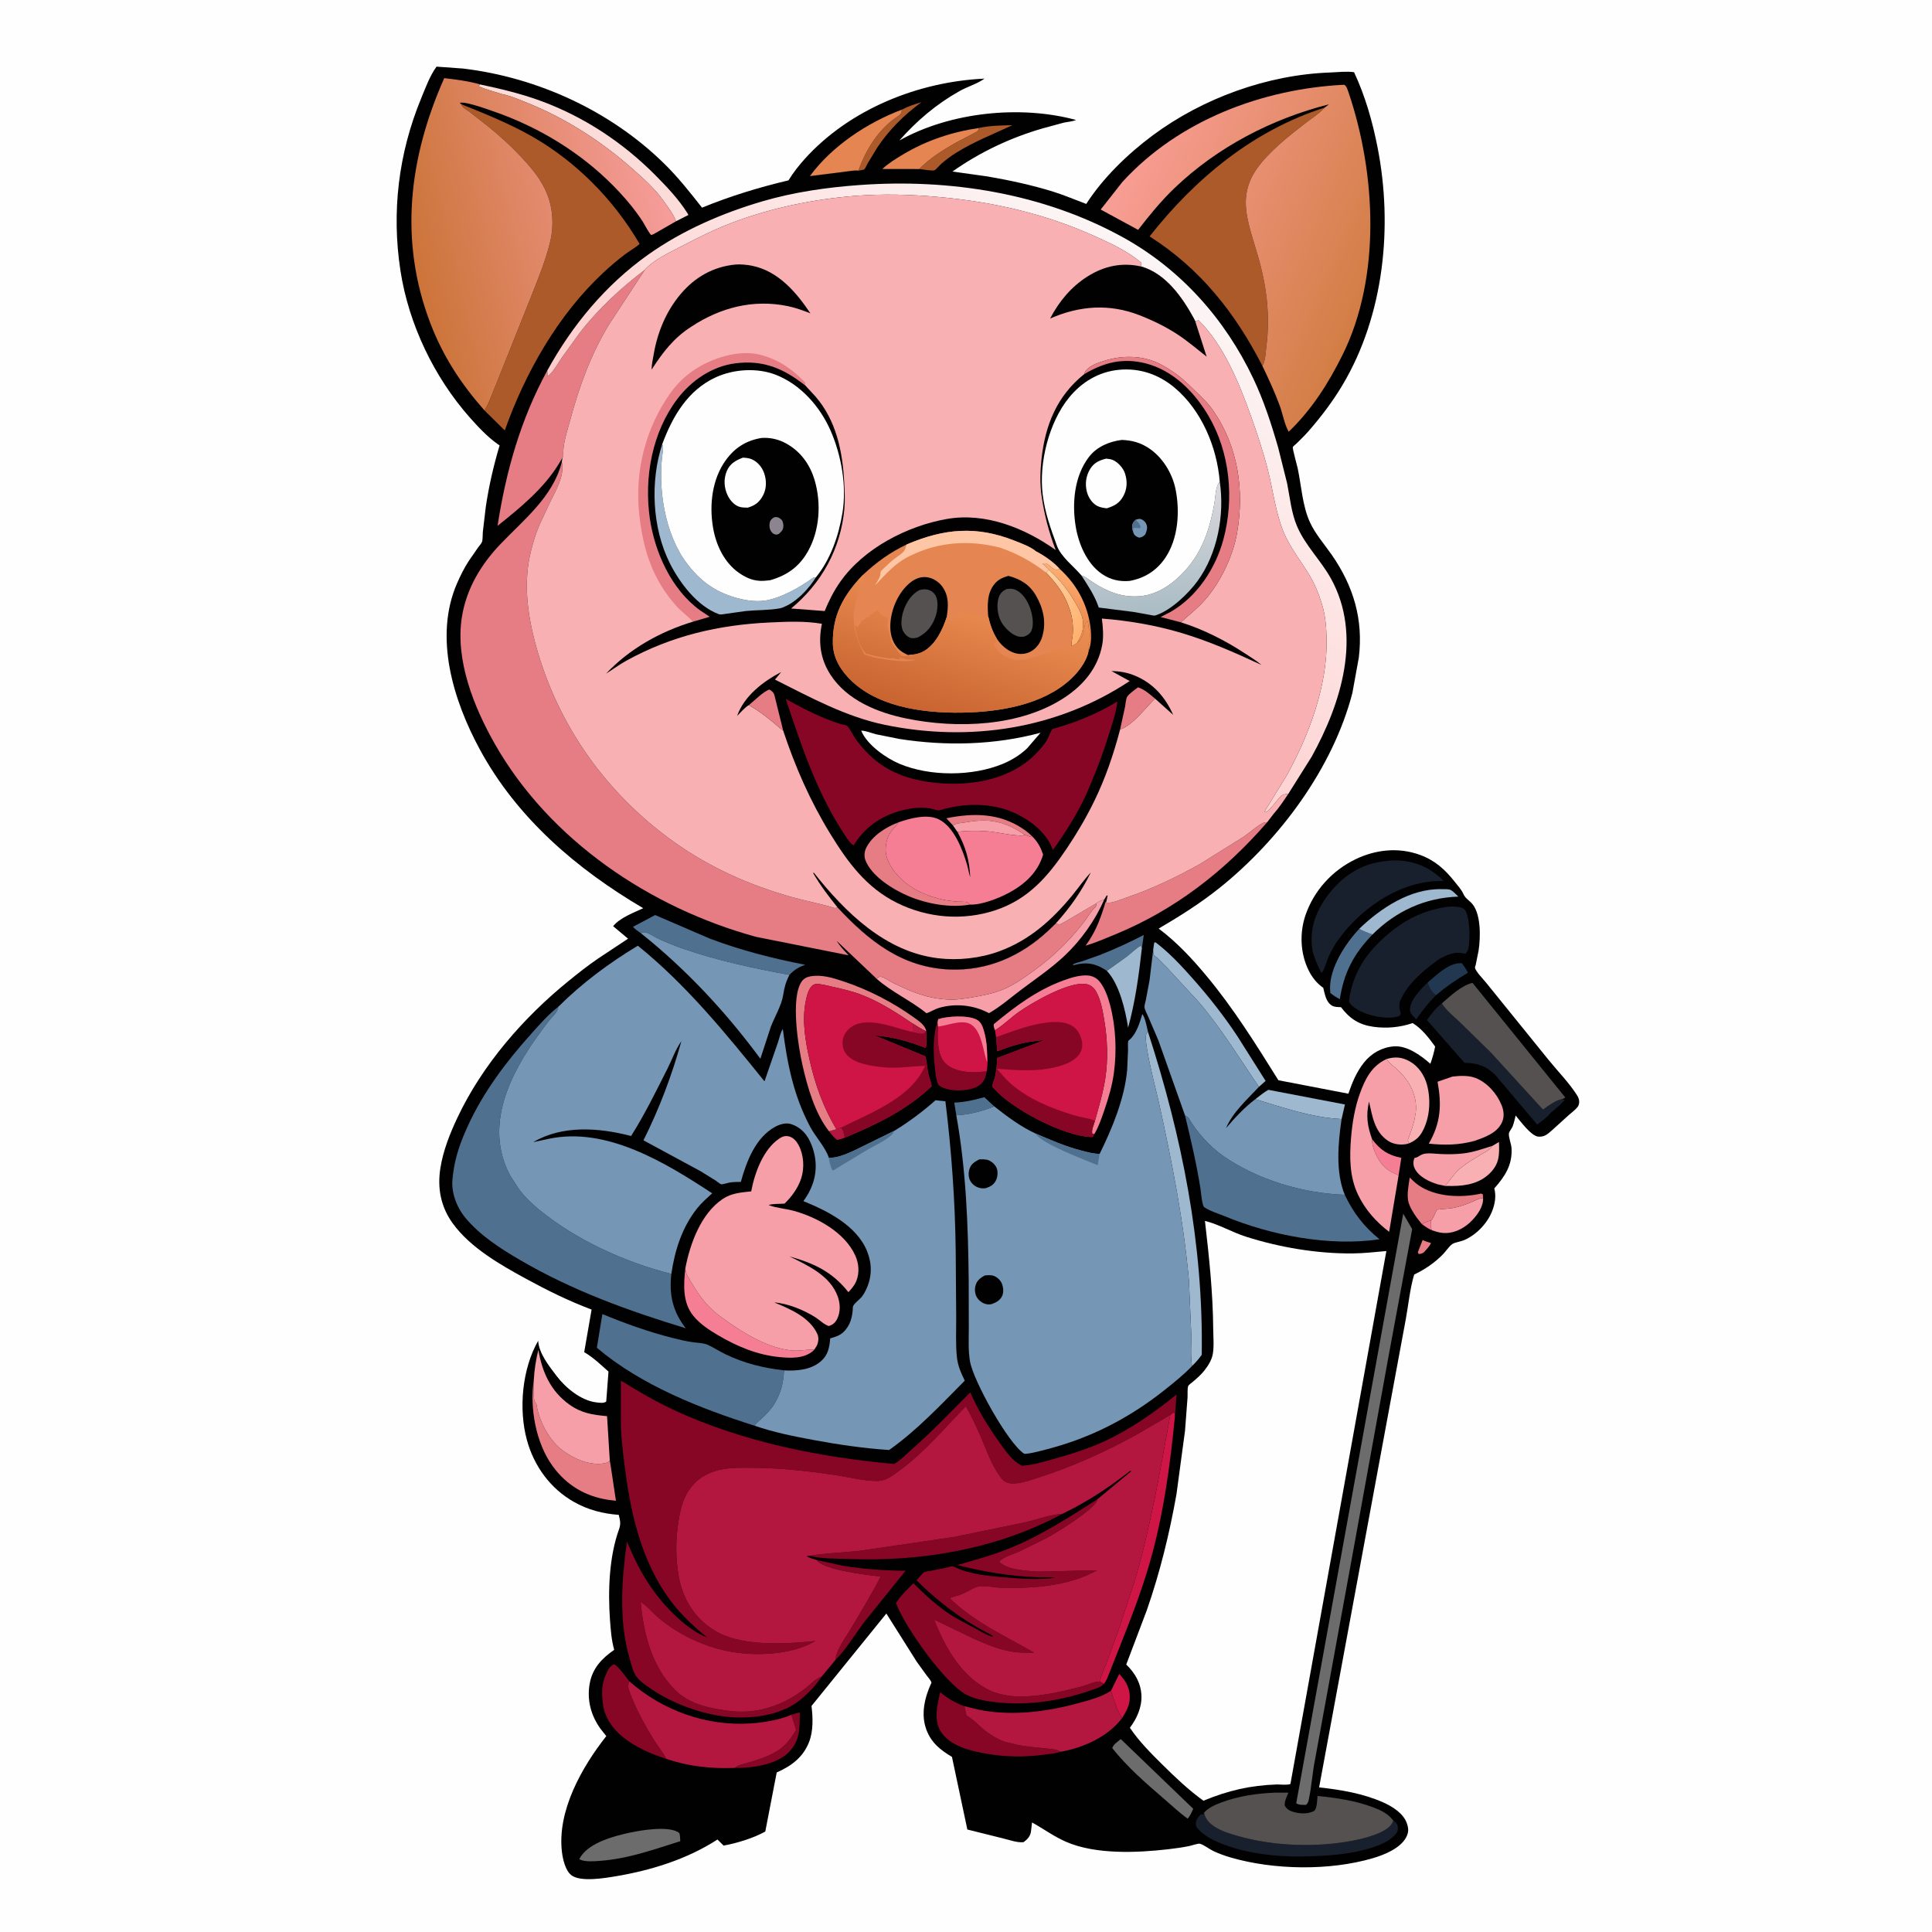 <svg version="1.1" xmlns="http://www.w3.org/2000/svg" style="display: block;" viewBox="0 0 2048 2048" width="1024" height="1024">
<defs>
	<linearGradient id="Gradient1" gradientUnits="userSpaceOnUse" x1="940.248" y1="658.422" x2="1218.97" y2="271.376">
		<stop class="stop0" offset="0" stop-opacity="1" stop-color="rgb(254,203,202)"/>
		<stop class="stop1" offset="1" stop-opacity="1" stop-color="rgb(252,245,245)"/>
	</linearGradient>
	<linearGradient id="Gradient2" gradientUnits="userSpaceOnUse" x1="436.265" y1="270.793" x2="710.193" y2="208.475">
		<stop class="stop0" offset="0" stop-opacity="1" stop-color="rgb(204,116,57)"/>
		<stop class="stop1" offset="1" stop-opacity="1" stop-color="rgb(247,157,156)"/>
	</linearGradient>
	<linearGradient id="Gradient3" gradientUnits="userSpaceOnUse" x1="1455.86" y1="298.991" x2="1183.85" y2="181.86">
		<stop class="stop0" offset="0" stop-opacity="1" stop-color="rgb(211,125,69)"/>
		<stop class="stop1" offset="1" stop-opacity="1" stop-color="rgb(249,158,150)"/>
	</linearGradient>
	<linearGradient id="Gradient4" gradientUnits="userSpaceOnUse" x1="1128.22" y1="651.39" x2="1141.79" y2="612.566">
		<stop class="stop0" offset="0" stop-opacity="1" stop-color="rgb(238,140,81)"/>
		<stop class="stop1" offset="1" stop-opacity="1" stop-color="rgb(252,172,112)"/>
	</linearGradient>
	<linearGradient id="Gradient5" gradientUnits="userSpaceOnUse" x1="1150.9" y1="666.244" x2="1097.88" y2="621.574">
		<stop class="stop0" offset="0" stop-opacity="1" stop-color="rgb(255,177,110)"/>
		<stop class="stop1" offset="1" stop-opacity="1" stop-color="rgb(255,209,162)"/>
	</linearGradient>
	<linearGradient id="Gradient6" gradientUnits="userSpaceOnUse" x1="1229.46" y1="649.562" x2="1219.05" y2="519.77">
		<stop class="stop0" offset="0" stop-opacity="1" stop-color="rgb(170,188,197)"/>
		<stop class="stop1" offset="1" stop-opacity="1" stop-color="rgb(219,217,221)"/>
	</linearGradient>
	<linearGradient id="Gradient7" gradientUnits="userSpaceOnUse" x1="993.323" y1="758.106" x2="1034.68" y2="622.276">
		<stop class="stop0" offset="0" stop-opacity="1" stop-color="rgb(201,100,48)"/>
		<stop class="stop1" offset="1" stop-opacity="1" stop-color="rgb(238,145,85)"/>
	</linearGradient>
</defs>
<path transform="translate(0,0)" fill="rgb(254,254,254)" d="M -0 -0 L 2048 0 L 2048 2048 L -0 2048 L -0 -0 z"/>
<path transform="translate(0,0)" fill="rgb(1,1,1)" d="M 462.741 70.637 L 490.91 72.658 C 569.945 82.124 647.141 117.555 704.133 173.5 C 718.878 187.974 731.416 203.894 744.165 220.115 C 774.308 207.84 804.152 198.695 835.833 191.183 C 840.682 183.245 846.752 175.479 852.973 168.57 C 900.514 115.773 973.369 86.571 1043.61 83.337 C 1036.38 88.67 1025.25 91.995 1017.17 96.539 C 992.532 110.391 971.995 127.837 953.366 148.924 C 1007.17 118.831 1081.43 111.111 1140.68 127.175 C 1136.65 128.893 1131.79 129.1 1127.5 130.055 L 1105.22 136.123 C 1071 146.01 1038.77 161.291 1009.63 181.833 L 1047 187.066 C 1070.32 191.121 1094.43 196.258 1117.03 203.377 C 1128.69 207.052 1140 211.917 1151.46 216.184 C 1169.19 188.57 1195.53 163.137 1221.7 143.663 C 1274.89 104.091 1343.48 79.2 1409.85 76.857 C 1418.04 76.568 1427.29 75.356 1435.37 76.533 C 1447.31 102.101 1454.91 128.855 1460.32 156.5 C 1476.64 239.881 1467.18 333.924 1423.35 407.75 C 1412.93 425.317 1400.39 441.879 1386.94 457.229 C 1382.95 461.78 1378.59 465.996 1374.27 470.226 C 1373.36 471.112 1370.82 473.023 1370.44 473.952 C 1369.88 475.326 1374.98 493.425 1375.59 496.319 C 1379.43 514.618 1380.67 536.1 1388.35 553.105 C 1394.19 566.036 1403.8 576.739 1411.82 588.309 C 1434.77 621.408 1445.34 656.749 1440.39 697.116 L 1433.54 734.799 C 1412.83 814.276 1356.65 889.926 1293.1 940.959 C 1272.69 957.346 1250.78 971.124 1228.25 984.351 C 1247.34 998.629 1263.39 1015.88 1278.62 1034.13 C 1307.83 1069.15 1331.02 1106.53 1355.16 1145.1 L 1429.33 1159.37 C 1433.44 1147.36 1437.95 1136.32 1445.92 1126.29 C 1453.69 1116.52 1464.96 1110.16 1477.49 1109.19 C 1491.52 1108.09 1506.31 1118.85 1516.25 1127.67 C 1518.42 1121.57 1520.09 1115.74 1521.31 1109.38 C 1514.28 1099.82 1507.63 1090.89 1497.51 1084.5 C 1484.24 1089.06 1469.96 1090.38 1456.03 1088.46 C 1440.79 1086.36 1430.71 1079.88 1421.5 1067.64 C 1418.42 1067.5 1414.71 1067.65 1412 1066.03 C 1405.46 1062.14 1404.45 1053.85 1402.71 1047.14 C 1395.94 1042.45 1390.9 1036.07 1387.24 1028.71 C 1378.31 1010.73 1377.43 988.774 1383.96 969.851 C 1392.92 943.928 1412.24 922.748 1436.88 910.864 C 1458.33 900.519 1482.36 897.945 1504.99 906.13 C 1520.99 911.917 1531.72 921.581 1542.12 934.763 C 1545.14 938.59 1548.96 942.738 1551.01 947.17 C 1553.21 951.927 1555.46 953.047 1559.14 956.5 C 1570.27 966.936 1569.51 993.787 1567.4 1007.49 L 1564.24 1023.18 C 1564.03 1024.17 1563.31 1025.19 1563.6 1026.17 C 1564.84 1030.38 1572.12 1037.7 1575.18 1041.5 L 1641.54 1123.52 C 1651.36 1135.65 1663.46 1147.92 1671.76 1161.07 C 1673.22 1163.38 1674.14 1165.69 1673.99 1168.46 C 1673.9 1170.14 1673.43 1171.99 1672.38 1173.34 C 1669.92 1176.52 1666.01 1179.3 1663 1181.99 L 1644.83 1198.47 C 1640.19 1202.51 1637.01 1205.39 1630.53 1204.86 C 1623.17 1204.26 1611.32 1188.14 1606.68 1182.49 C 1605.75 1186.31 1604.85 1190.24 1603.5 1193.94 C 1602.65 1196.25 1599.6 1199.56 1599.47 1201.77 C 1599.21 1206.17 1602.07 1212.63 1602.31 1217.45 C 1603.19 1235.11 1595.27 1247.05 1584.02 1259.77 C 1586.11 1267.61 1584.81 1275.72 1581.99 1283.19 C 1576.88 1296.71 1564.97 1309.11 1551.64 1314.76 C 1548.39 1316.13 1542.14 1316.93 1539.51 1318.75 C 1536.1 1321.13 1532.65 1326.43 1529.67 1329.53 C 1521.1 1338.43 1510.21 1345.8 1499.08 1351.07 C 1494.56 1366.17 1492.96 1383.43 1490.09 1399 L 1471.75 1497.89 L 1398.31 1894.71 C 1421.27 1897.17 1444.91 1901.14 1466.16 1910.58 C 1475.79 1914.85 1487.56 1922.13 1491.23 1932.5 C 1493.25 1938.21 1493.46 1942.27 1490.51 1947.76 C 1484.19 1959.51 1467.1 1966.31 1454.97 1969.85 C 1409.38 1983.18 1350.61 1982.28 1305.18 1969.2 C 1298.65 1967.32 1292.24 1965 1286.08 1962.13 C 1282.6 1960.51 1275.08 1954.93 1271.88 1954.43 C 1269.46 1954.06 1263.52 1956.28 1260.76 1956.85 C 1253.41 1958.36 1245.86 1959.41 1238.41 1960.27 C 1205.21 1964.11 1161.31 1966.01 1130.15 1952.42 C 1117.2 1946.78 1106.27 1938.66 1094.01 1931.89 L 1092.83 1941.92 C 1091.95 1946.8 1088.88 1949.97 1085 1952.78 C 1078.43 1953.52 1070.02 1950.43 1063.62 1948.87 L 1025.43 1939.36 L 1009.12 1862.4 C 996.796 1854.96 987.31 1847.6 982.047 1833.62 C 975.806 1817.04 980.279 1799.1 987.397 1783.64 C 986.45 1780.73 983.947 1778.23 982.108 1775.8 L 971.697 1761.38 L 939.579 1710.42 L 860.232 1808.39 C 861.729 1820.69 862.231 1834.79 857.696 1846.5 C 851.344 1862.91 838.789 1872.04 823.339 1878.91 L 811.235 1941.51 C 798.865 1948.45 780.945 1953.91 767.053 1956.39 L 760.55 1949.96 C 728.271 1970.86 690.166 1982.69 652.389 1988.98 C 640.911 1990.89 615.067 1995.32 605.5 1987.66 C 599.31 1982.69 596.584 1970.74 595.683 1963.23 C 590.454 1919.63 616.752 1873.25 642.696 1840.35 L 636.485 1832.51 C 626.448 1818.43 622.062 1802.21 625.047 1785 C 627.914 1768.47 637.825 1758.11 651.067 1748.87 C 648.137 1738.44 647.373 1727.77 646.599 1717 C 644.388 1686.23 645.681 1650.19 656.221 1621 C 658.315 1615.2 657.285 1611.7 655.947 1605.83 C 638.919 1604.53 623.496 1600.6 608.552 1592.19 C 583.426 1578.06 566.021 1554.04 558.523 1526.43 C 549.581 1493.51 553.457 1451.13 570.471 1421.27 C 571.246 1434.6 582.066 1448.1 589.941 1458.48 C 599.62 1471.24 615.995 1484.8 632.5 1486.63 C 635.771 1486.99 640.035 1487.74 642.623 1485.68 L 645.032 1453.95 C 637.297 1447.01 629.326 1439.45 620.436 1434.03 L 619.277 1433.35 L 627.114 1388.19 C 603.35 1379.34 579.976 1367.75 557.722 1355.63 C 530.357 1340.71 498.777 1322.7 480.097 1297.06 C 467.25 1279.42 463.44 1259.57 466.843 1238.12 C 469.775 1219.64 476.849 1201.85 484.78 1185 C 511.246 1128.77 554.872 1078.67 602.91 1039.72 C 613.076 1031.48 623.464 1023.22 634.31 1015.89 L 665.752 995.05 L 649.958 981.8 C 656.928 972.957 671.788 967.454 681.845 962.737 C 611.53 921.428 548.148 867.307 508.726 794.611 C 480.594 742.735 459.642 675.408 484.491 618.349 C 488 610.292 492.047 602.085 496.864 594.719 L 506.662 580.516 C 507.814 578.877 510.217 576.318 510.905 574.513 C 511.839 572.059 511.548 566.77 511.807 564.023 L 514.977 537.125 C 518.271 514.974 523.226 493.597 529.601 472.149 L 527.427 470.682 C 516.689 463.063 506.871 452.582 498.148 442.75 C 460.215 399.994 433.19 343.539 424.5 286.972 C 414.932 224.694 422.378 162.78 446.35 104.516 C 450.926 93.394 455.627 80.354 462.741 70.637 z"/>
<path transform="translate(0,0)" fill="rgb(245,126,149)" d="M 1507.15 1297.51 C 1510.56 1295.76 1513.4 1294.44 1517.18 1293.73 C 1516.23 1298.5 1516.29 1299.5 1517.83 1304.11 C 1513.79 1302.38 1510.65 1300.1 1507.15 1297.51 z"/>
<path transform="translate(0,0)" fill="rgb(230,124,132)" d="M 1508.03 1314.51 C 1510.93 1315.85 1513.97 1316.74 1517 1317.72 C 1514.94 1321.67 1512.05 1324.59 1509.04 1327.82 C 1507.16 1328.84 1506.03 1329.21 1503.89 1329.32 L 1502.94 1327.5 L 1508.03 1314.51 z"/>
<path transform="translate(0,0)" fill="rgb(179,23,64)" d="M 886.588 1197.05 L 891.625 1195.29 C 893.77 1198.28 894.144 1199.46 894.787 1203.01 L 895.478 1205.98 C 892.756 1207.09 890.387 1207.8 887.5 1208.36 C 883.96 1206.15 881.374 1202.33 878.74 1199.13 L 886.588 1197.05 z"/>
<path transform="translate(0,0)" fill="rgb(245,126,149)" d="M 1454.52 1207.67 C 1463.37 1219.14 1471.04 1224.38 1485.45 1227.38 L 1482.59 1245.89 C 1475.77 1243.22 1469.31 1239.6 1464.65 1233.78 C 1459.75 1227.66 1453.83 1215.62 1454.52 1207.67 z"/>
<path transform="translate(0,0)" fill="rgb(80,112,143)" d="M 1013.71 1182.22 L 1011.58 1168.82 C 1023.49 1168.24 1032.1 1166.19 1043.43 1163.06 L 1053.93 1172.81 C 1042.13 1177.64 1026.59 1181.86 1013.71 1182.22 z"/>
<path transform="translate(0,0)" fill="rgb(25,32,45)" d="M 1513.37 1041.44 C 1514.98 1046.96 1517.34 1051.66 1522.22 1054.95 C 1514.16 1063.09 1507.76 1071.11 1501.32 1080.55 C 1498.17 1077.39 1494.45 1074.25 1494.65 1069.5 C 1495.07 1059.44 1506.71 1048.03 1513.37 1041.44 z"/>
<path transform="translate(0,0)" fill="rgb(206,21,69)" d="M 1177.71 1792.24 L 1186.4 1774.48 C 1193.82 1782.37 1198.12 1789.76 1197.57 1801 C 1197.2 1808.53 1193.38 1814.95 1189.47 1821.16 L 1188.98 1820.35 C 1183.87 1813.36 1180.5 1800.63 1177.71 1792.24 z"/>
<path transform="translate(0,0)" fill="rgb(172,90,42)" d="M 955.952 116.256 C 962.401 112.806 969.732 110.404 976.742 108.329 C 958.275 121.964 943.027 136.982 930.131 156.098 L 919.594 173.475 C 918.877 174.739 917.341 178.48 916.32 179.319 C 915.188 180.249 911.448 180.625 909.999 180.882 C 917.427 159.315 931.109 137.361 950.291 124.29 L 953.212 122.284 C 955.608 120.354 955.739 119.209 955.952 116.256 z"/>
<path transform="translate(0,0)" fill="rgb(135,6,38)" d="M 838.922 1817.67 L 847.749 1815.16 C 847.699 1832.05 848.472 1845.34 835.449 1858.07 C 822.504 1870.72 796.318 1874.46 778.92 1874.03 C 781.689 1871.76 783.597 1871.1 787.029 1870.17 C 799.448 1866.82 817.286 1861.56 827.5 1853.68 C 834.416 1848.35 839.59 1841.22 843.891 1833.72 L 838.922 1817.67 z"/>
<path transform="translate(0,0)" fill="rgb(34,56,81)" d="M 1513.37 1041.44 C 1523.16 1033.34 1536.07 1020.13 1549.5 1021 C 1552.13 1024.23 1554.12 1027.41 1556.06 1031.09 C 1544.12 1038.3 1532.85 1045.89 1522.22 1054.95 C 1517.34 1051.66 1514.98 1046.96 1513.37 1041.44 z"/>
<path transform="translate(0,0)" fill="rgb(80,112,143)" d="M 1173.33 1029.16 L 1170.02 1027.03 C 1159.87 1020.99 1150.94 1019.88 1139.69 1022.75 L 1138 1023.19 L 1137.11 1022.5 C 1139.95 1020.71 1143.79 1020.06 1147 1019.02 L 1165.04 1012.65 C 1181.22 1006.37 1197.05 999.059 1212.46 991.084 L 1210.48 1004.73 L 1209.18 1002.45 C 1203.79 1005.7 1199.21 1010.35 1194.26 1014.22 L 1173.33 1029.16 z"/>
<path transform="translate(0,0)" fill="rgb(172,90,42)" d="M 1037.78 135.661 C 1048.84 133.159 1061.81 132.894 1073.17 132.713 C 1053.19 142.057 1032.6 150.059 1013.81 161.787 C 1008.17 165.305 1002.84 169.192 997.835 173.568 C 996.422 174.805 991.904 180.049 990.656 180.475 C 987.879 181.423 977.868 179.446 974.429 179.169 C 990.889 162.475 1012.93 151.162 1033.5 140.675 C 1036.33 139.231 1036.89 138.703 1037.78 135.661 z"/>
<path transform="translate(0,0)" fill="rgb(80,112,143)" d="M 1454.94 990.587 C 1435.07 1011.03 1424.59 1031 1420.26 1059.12 C 1416.47 1057.2 1413.37 1055.31 1410.18 1052.5 L 1409.91 1047.97 C 1409.56 1025.59 1426.16 1000.25 1440.8 984.633 C 1445.45 987.159 1449.94 988.914 1454.94 990.587 z"/>
<path transform="translate(0,0)" fill="rgb(248,176,179)" d="M 1582.26 1214.53 L 1588.98 1210.53 C 1589.4 1223.58 1589.73 1232.78 1580.09 1242.9 C 1569.29 1254.24 1554.39 1257.13 1539.39 1257.19 L 1531.92 1257.12 C 1537.56 1250.56 1542.22 1242.89 1549.1 1237.5 C 1555.24 1232.7 1562.9 1228.09 1569.57 1224.05 C 1574.71 1220.93 1578.6 1219.51 1582.26 1214.53 z"/>
<path transform="translate(0,0)" fill="rgb(246,159,168)" d="M 1517.18 1293.73 L 1517.32 1293.68 C 1519.78 1290.23 1521.37 1286.13 1523.13 1282.29 C 1529.94 1281.32 1536.98 1281.51 1543.65 1279.77 C 1549.18 1278.33 1554.75 1276.53 1560 1274.28 C 1564.06 1272.54 1567.61 1270.19 1572.13 1269.96 C 1572.5 1278.89 1566.67 1287.04 1560.74 1293.37 C 1553.55 1301.05 1543.34 1306.92 1532.63 1307.08 C 1527.51 1307.15 1523.96 1306.12 1519.17 1304.53 L 1517.83 1304.11 C 1516.29 1299.5 1516.23 1298.5 1517.18 1293.73 z"/>
<path transform="translate(0,0)" fill="rgb(158,184,207)" d="M 1440.8 984.633 C 1463.53 962.649 1494.99 941.823 1528 942.545 C 1530.38 942.597 1534.94 942.36 1537.11 943.121 C 1539.76 944.046 1543.83 948.37 1545.89 950.455 C 1510.84 951.57 1479.88 965.658 1454.94 990.587 C 1449.94 988.914 1445.45 987.159 1440.8 984.633 z"/>
<path transform="translate(0,0)" fill="rgb(135,6,38)" d="M 1045.96 1135.65 C 1045.21 1139.89 1044.22 1143.92 1041.44 1147.34 C 1036.57 1153.3 1027.99 1155.14 1020.68 1155.68 C 1012.58 1156.27 1001.22 1155.52 994.817 1150.08 C 992.417 1145.28 991.99 1139.9 991.349 1134.64 C 989.849 1122.33 988.968 1108.6 990.768 1096.27 L 991.035 1094.5 C 991.553 1090.69 992.529 1087.54 993.861 1083.91 L 994.4 1088.16 C 993.523 1098.11 993.611 1116.74 1000.23 1124.91 C 1007.01 1133.29 1017.23 1135.6 1027.5 1136.45 C 1033.59 1136.95 1039.88 1136.16 1045.96 1135.65 z"/>
<path transform="translate(0,0)" fill="rgb(158,184,207)" d="M 1330.67 1165.2 C 1335.15 1161.81 1339.59 1158.02 1344.5 1155.26 L 1425.71 1170.79 L 1422.13 1186.23 C 1390.35 1184.72 1360.74 1174.21 1330.67 1165.2 z"/>
<path transform="translate(0,0)" fill="rgb(229,133,81)" d="M 974.429 179.169 L 935.353 179.105 C 942.052 172.857 949.616 168.268 957.438 163.596 C 982.219 148.794 1009.23 139.834 1037.78 135.661 C 1036.89 138.703 1036.33 139.231 1033.5 140.675 C 1012.93 151.162 990.889 162.475 974.429 179.169 z"/>
<path transform="translate(0,0)" fill="rgb(158,184,207)" d="M 1173.33 1029.16 L 1194.26 1014.22 C 1199.21 1010.35 1203.79 1005.7 1209.18 1002.45 L 1210.48 1004.73 C 1207.3 1033.28 1203.5 1061.64 1195.84 1089.38 C 1193.03 1070.86 1186.52 1043.11 1173.33 1029.16 z"/>
<path transform="translate(0,0)" fill="rgb(108,108,108)" d="M 1179.01 1853.05 C 1180.63 1848.67 1184.53 1846.48 1188.07 1843.51 L 1264.86 1917.37 C 1263.31 1920.92 1261.56 1924.95 1259.01 1927.86 C 1250.36 1921.77 1242.23 1913.96 1234.18 1907.07 C 1214.75 1890.41 1194.97 1873.1 1179.01 1853.05 z"/>
<path transform="translate(0,0)" fill="rgb(248,176,179)" d="M 1469.84 1122.6 C 1478.8 1119.92 1486.12 1120.51 1494.33 1125.07 C 1503.49 1130.16 1509.98 1139.82 1512.65 1149.77 C 1516.97 1165.92 1515.83 1185.28 1507.5 1200 C 1504.14 1205.94 1500.03 1209.15 1493.89 1211.89 C 1493.39 1210.93 1492.6 1210.07 1492.4 1209 C 1492.28 1208.36 1493.8 1204.77 1494.06 1204 C 1495.94 1198.61 1498.01 1193.18 1499.22 1187.59 L 1499.45 1186.5 L 1500.78 1179 C 1502.7 1161.29 1493.85 1145.5 1481.24 1133.76 C 1477.86 1130.62 1473.76 1128.01 1471.01 1124.27 L 1469.84 1122.6 z"/>
<path transform="translate(0,0)" fill="rgb(135,6,38)" d="M 865.703 1653.71 L 893.494 1659.75 C 915.075 1663.35 938.012 1664.92 959.896 1665.08 L 915.509 1720.19 C 905.992 1733.11 896.695 1748.63 885.373 1759.89 C 886.772 1748.01 897.29 1734.55 903.31 1724.28 C 913.501 1706.9 924.438 1689.22 933.483 1671.25 C 920.017 1669.61 876.365 1664.71 866.883 1655.02 L 865.703 1653.71 z"/>
<path transform="translate(0,0)" fill="rgb(230,124,132)" d="M 1507.15 1297.51 L 1502.27 1291.35 C 1498.59 1286.39 1493.83 1278.82 1492.7 1272.82 C 1491.29 1265.31 1493.31 1255.73 1494.37 1248.21 C 1497.34 1251.21 1500.37 1254.11 1503.86 1256.51 C 1521.69 1268.76 1547.83 1269.84 1568.3 1265.61 C 1570.66 1265.12 1569.45 1265.02 1571.82 1266 L 1572.13 1269.96 C 1567.61 1270.19 1564.06 1272.54 1560 1274.28 C 1554.75 1276.53 1549.18 1278.33 1543.65 1279.77 C 1536.98 1281.51 1529.94 1281.32 1523.13 1282.29 C 1521.37 1286.13 1519.78 1290.23 1517.32 1293.68 L 1517.18 1293.73 C 1513.4 1294.44 1510.56 1295.76 1507.15 1297.51 z"/>
<path transform="translate(0,0)" fill="rgb(246,159,168)" d="M 1531.92 1257.12 L 1524.46 1255.54 C 1515.29 1252.83 1503.82 1247.53 1499.54 1238.41 C 1497.86 1234.82 1497.94 1231.06 1499.4 1227.5 L 1502 1226.81 C 1504.41 1225.68 1506.13 1224.01 1508.85 1223.3 C 1514.16 1221.9 1521.43 1223.06 1526.92 1223.31 C 1534.82 1223.67 1543.2 1223.61 1551.07 1222.7 C 1561.65 1221.48 1572.18 1217.79 1582.26 1214.53 C 1578.6 1219.51 1574.71 1220.93 1569.57 1224.05 C 1562.9 1228.09 1555.24 1232.7 1549.1 1237.5 C 1542.22 1242.89 1537.56 1250.56 1531.92 1257.12 z"/>
<path transform="translate(0,0)" fill="rgb(229,133,81)" d="M 909.999 180.882 C 906.244 180.23 901.147 181.385 897.323 181.775 L 858.538 186.666 C 881.817 154.874 919.367 130 955.952 116.256 C 955.739 119.209 955.608 120.354 953.212 122.284 L 950.291 124.29 C 931.109 137.361 917.427 159.315 909.999 180.882 z"/>
<path transform="translate(0,0)" fill="rgb(158,184,207)" d="M 1222.44 1006.84 L 1223.5 999.193 L 1225 998.957 C 1239.44 1009.88 1252.04 1023.45 1264.03 1036.96 C 1281.49 1056.62 1297.76 1077.23 1312.19 1099.22 L 1341.59 1145.8 L 1334.51 1152.11 C 1313.84 1121.8 1294.5 1089.94 1270.59 1062.02 L 1237.55 1026.26 L 1227 1015.63 C 1226.03 1014.68 1224.22 1013.78 1223.5 1012.78 C 1222.29 1011.1 1222.52 1008.78 1222.44 1006.84 z"/>
<path transform="translate(0,0)" fill="rgb(108,108,108)" d="M 614.072 1970.79 L 615.647 1967.99 C 625.575 1952.91 651.493 1946.13 668.096 1942.58 C 680.219 1939.99 709.551 1935.14 719.796 1942.83 C 721.036 1943.76 720.974 1949.94 721.106 1951.74 C 692.761 1960.59 665.85 1970.45 635.844 1972.6 C 629.667 1973.04 620.964 1973.85 615.133 1971.36 L 614.072 1970.79 z"/>
<path transform="translate(0,0)" fill="rgb(245,126,149)" d="M 863.108 1430.78 L 861.305 1432.52 C 851.643 1440.28 838.212 1439.7 826.562 1438.6 C 802.831 1436.38 780.828 1427.1 760.52 1415.02 C 751.241 1409.5 741.894 1403.38 735.005 1394.91 C 723.323 1380.56 724.609 1361.56 726.522 1344.29 C 726.857 1348 727.195 1349.75 729.084 1353 C 738.944 1369.96 746.885 1383.06 763 1395.02 C 783.846 1410.49 809.86 1427.4 836 1431.12 L 837.818 1431.4 C 846.449 1432.58 854.592 1430.25 863.108 1430.78 z"/>
<path transform="translate(0,0)" fill="rgb(245,126,149)" d="M 1054.73 1092.12 C 1053.92 1089.9 1052.97 1088 1053.5 1085.6 C 1075.99 1066.92 1099.09 1049.69 1126.81 1039.47 C 1134.82 1036.51 1144.35 1033.47 1152.98 1034.04 C 1157.88 1034.36 1162.54 1036.68 1165.64 1040.51 C 1171.24 1047.41 1174.55 1057.05 1176.8 1065.55 C 1182.82 1088.39 1183.95 1114.14 1180.75 1137.55 C 1178.86 1151.33 1174.96 1164.31 1170.45 1177.42 C 1167.58 1185.73 1164.61 1194.6 1160.04 1202.14 L 1157.99 1202.01 C 1156.44 1198.5 1159.73 1191.82 1160.75 1187.93 C 1164.84 1173.13 1169.37 1158.25 1171.67 1143.04 C 1174.79 1122.48 1173.93 1101.54 1170.51 1081.08 C 1168.92 1071.57 1166.85 1060.03 1162.24 1051.6 C 1160.09 1047.67 1157.04 1044.61 1152.61 1043.44 C 1135.15 1038.84 1093.91 1062.89 1079.86 1072.85 C 1071.53 1078.76 1064.15 1086.17 1055.55 1091.62 L 1054.73 1092.12 z"/>
<path transform="translate(0,0)" fill="rgb(230,124,132)" d="M 878.74 1199.13 C 863.909 1180.32 855.868 1152.17 850.663 1129.15 C 846.095 1108.94 837.968 1058.04 849.665 1040.69 C 851.851 1037.44 854.992 1035.7 858.803 1035.01 C 870.942 1032.81 882.578 1036.5 893.947 1040.26 C 920.45 1049.01 946.626 1062.58 969.317 1078.9 C 974.103 1082.35 980.888 1086.97 981.845 1092.92 L 981.231 1093.04 C 976.416 1090.81 971.84 1087.66 967.292 1084.92 C 951.072 1073.95 933.742 1062.79 915.531 1055.42 C 904.856 1051.09 893.238 1048.35 882 1045.92 C 876.966 1044.83 870.08 1042.77 865 1043.14 C 862.207 1043.35 860.549 1044.94 859.027 1047.15 C 856.193 1051.25 854.835 1057.41 853.916 1062.29 C 850.123 1082.42 853.744 1103.67 858.172 1123.39 C 864.137 1149.96 872.686 1173.54 886.588 1197.05 L 878.74 1199.13 z"/>
<path transform="translate(0,0)" fill="rgb(206,21,69)" d="M 1240.53 1499.94 L 1244 1497.22 L 1245.19 1498 L 1245.52 1500.77 C 1240.58 1552.79 1233.2 1606.66 1218.67 1656.95 C 1209.61 1688.31 1197.67 1718.66 1185.64 1748.95 L 1175.99 1773.37 C 1174.49 1777.07 1172.82 1782.11 1170.02 1784.96 L 1166.13 1782.66 L 1166.19 1782.28 C 1166.9 1776.02 1170.31 1769.8 1172.5 1763.91 L 1185.18 1729.35 L 1203.18 1674.75 C 1219.91 1617.37 1229.88 1558.65 1240.53 1499.94 z"/>
<path transform="translate(0,0)" fill="rgb(251,220,217)" d="M 508.734 89.468 C 530.319 94.05 551.157 98.981 571.961 106.5 C 618.401 123.284 660.318 150.956 694.991 186.007 C 706.94 198.086 719.492 211.306 728.527 225.703 L 729.763 227.851 L 716.6 234.569 C 713.424 226.185 707.873 219.376 702.74 212.135 C 694.188 200.069 682.312 189.522 671.292 179.706 C 638.854 150.815 600.695 125.923 560.297 109.61 C 550.799 105.775 541.819 101.705 531.709 99.613 C 523.845 97.12 514.979 94.885 507.5 91.522 L 508.734 89.468 z"/>
<path transform="translate(0,0)" fill="rgb(230,124,132)" d="M 646.412 1548.32 C 646.742 1548.66 652.035 1585.73 652.938 1590.89 L 645.5 1590 C 620.77 1586.35 600.988 1574.76 586.09 1554.5 C 568.038 1529.95 561.327 1492.54 565.861 1462.71 C 565.872 1469.37 564.933 1478.48 566.5 1484.79 C 566.897 1486.39 567.903 1486.82 568.555 1488.23 L 569.036 1490.7 C 572.132 1508.2 583.082 1528.16 597.679 1538.44 L 600 1539.94 L 601.138 1540.72 C 612.258 1548.19 628.371 1553.97 641.777 1550.89 C 643.958 1550.39 644.874 1549.85 646.412 1548.32 z"/>
<path transform="translate(0,0)" fill="rgb(246,159,168)" d="M 1162.37 957.426 C 1165.13 955.421 1167.16 954.498 1170.46 953.672 C 1160.97 975.629 1145.69 997.003 1128.23 1013.37 C 1114.1 1026.61 1097.84 1037.64 1082.38 1049.24 C 1071.42 1057.47 1060.3 1067.24 1048.39 1074.01 C 1032.34 1065.38 1012.83 1063.24 995.134 1068.48 C 990.524 1069.85 986.635 1072.63 982.121 1074.09 C 965.533 1060.57 945.01 1051.53 929.195 1037.47 C 930.651 1036.25 931.871 1034.98 934 1035.41 C 937.941 1036.2 942.95 1040.06 946.681 1041.87 C 966.814 1051.67 982.95 1058.53 1005.75 1059.6 C 1014.44 1060.01 1022.5 1058.61 1031 1057.16 C 1041.97 1055.29 1053.19 1053.08 1063.5 1048.78 C 1074.12 1044.36 1083.21 1038.05 1092.52 1031.41 C 1108.52 1020 1122.62 1007.88 1135.79 993.229 C 1140.91 987.532 1146.05 981.419 1150.6 975.262 C 1154.12 970.497 1156.36 965.923 1160.89 961.832 C 1162.12 960.712 1162.03 959.033 1162.37 957.426 z"/>
<path transform="translate(0,0)" fill="rgb(135,6,38)" d="M 706.197 1864.46 C 690.15 1859.27 673.741 1852.15 660.489 1841.5 C 648.936 1832.21 640.682 1820.13 638.983 1805.12 L 638.81 1803.5 C 637.71 1793.95 638.047 1784.91 641.943 1775.94 C 644.035 1771.12 645.86 1766.23 651 1764.16 C 655.953 1766.64 663.238 1777.7 667.171 1782.27 C 665.234 1786.52 666.052 1789.84 667.648 1794.19 C 673.998 1811.48 684.018 1829.61 693.706 1845.27 C 697.624 1851.6 703.176 1857.75 706.197 1864.46 z"/>
<path transform="translate(0,0)" fill="rgb(206,21,69)" d="M 993.861 1083.91 L 994.5 1080.38 C 1004.14 1077.11 1025.45 1075.97 1035.01 1080.71 C 1039.73 1083.05 1041.5 1087.71 1042.92 1092.5 C 1044.69 1098.53 1045.9 1105.67 1046.17 1111.95 C 1047.21 1119.79 1047.24 1127.84 1045.96 1135.65 C 1039.88 1136.16 1033.59 1136.95 1027.5 1136.45 C 1017.23 1135.6 1007.01 1133.29 1000.23 1124.91 C 993.611 1116.74 993.523 1098.11 994.4 1088.16 L 993.861 1083.91 z"/>
<path transform="translate(0,0)" fill="rgb(245,126,149)" d="M 993.861 1083.91 L 994.5 1080.38 C 1004.14 1077.11 1025.45 1075.97 1035.01 1080.71 C 1039.73 1083.05 1041.5 1087.71 1042.92 1092.5 C 1044.69 1098.53 1045.9 1105.67 1046.17 1111.95 L 1046.33 1125.85 C 1042.09 1113.91 1040.96 1095.17 1030.65 1086.89 C 1021.75 1079.75 1006.16 1086.56 996.237 1087.93 L 994.4 1088.16 L 993.861 1083.91 z"/>
<path transform="translate(0,0)" fill="rgb(135,6,38)" d="M 1124.09 1856.94 C 1119.05 1858.84 1112.82 1859.22 1107.45 1859.95 C 1085.88 1862.9 1064.41 1862.56 1043.04 1858.52 C 1026.71 1855.45 1006.96 1850.38 997.329 1835.65 C 989.49 1823.67 993.712 1806.7 996.678 1793.8 C 1004.72 1800.61 1012.41 1805.05 1022.31 1808.62 L 1024.83 1820.03 L 1024.68 1818.74 C 1033.93 1823.75 1039.47 1831.71 1048 1837.35 C 1055 1841.98 1062.48 1846.52 1070.89 1847.72 L 1073.5 1848.43 C 1084.67 1851.49 1097.23 1852.06 1108.76 1853.42 C 1113.58 1853.99 1120.04 1854.08 1124.09 1856.94 z"/>
<path transform="translate(0,0)" fill="rgb(25,32,45)" d="M 1476.83 1929.68 L 1478.21 1930.73 C 1480.64 1932.65 1481.57 1934.34 1481.81 1937.43 C 1482.04 1940.52 1480.93 1942.63 1478.86 1944.89 C 1472.86 1951.46 1464.45 1955.14 1456.16 1957.94 C 1432.1 1966.08 1404.78 1967.51 1379.51 1967.93 C 1352.82 1968.36 1323.28 1964.9 1298.16 1955.6 C 1288.67 1952.09 1279.16 1947.78 1271.84 1940.62 C 1269.34 1938.16 1267.44 1936.63 1267.6 1932.89 C 1267.76 1929.13 1270.35 1925.7 1273.03 1923.25 L 1275.46 1923.5 L 1276.37 1921.41 C 1277.59 1927.74 1281.18 1931.96 1286.41 1935.61 C 1294.32 1941.12 1303.38 1943.69 1312.52 1946.31 C 1350.14 1957.11 1395.83 1958.59 1434.2 1951.13 C 1445.21 1948.99 1470.2 1943.24 1475.85 1932.48 C 1476.53 1931.18 1476.52 1930.95 1476.83 1929.68 z"/>
<path transform="translate(0,0)" fill="rgb(135,6,38)" d="M 858.029 1649.16 C 875.451 1646.35 892.988 1645.9 910.5 1643.99 L 1011.01 1629.33 L 1087.17 1613.63 C 1099.73 1610.72 1113.13 1605.57 1125.97 1604.8 C 1057.4 1641.84 977.804 1655.52 900.416 1652.6 C 886.75 1652.08 871.152 1652.58 858.029 1649.16 z"/>
<path transform="translate(0,0)" fill="rgb(80,112,143)" d="M 679.289 989.19 C 676.412 987.091 673.28 985.169 670.96 982.457 L 694.486 969.988 L 752.5 994.973 C 785.078 1007.32 819.49 1016.13 853.666 1022.71 L 852.466 1023.13 C 846.194 1025.38 841.378 1028.54 836.864 1033.43 C 798.625 1026.37 761.909 1018.57 725 1005.99 C 716.015 1002.93 706.924 999.238 698.279 995.326 C 694.211 993.485 686.895 988.082 682.5 988.228 C 681.383 988.265 680.359 988.869 679.289 989.19 z"/>
<path transform="translate(0,0)" fill="rgb(25,32,45)" d="M 1528.42 1063.57 C 1532.93 1071.12 1541.36 1077.67 1547.72 1083.74 L 1580.86 1116.26 L 1635.57 1176.15 C 1641.67 1172.15 1648.72 1166.28 1656.06 1165.04 L 1658.51 1166.25 L 1653.01 1172.01 C 1650.52 1173.58 1649.27 1175.09 1647.01 1177.01 C 1645.91 1177.93 1644.8 1178.45 1643.87 1179.58 C 1639.79 1184.55 1634.61 1188.24 1629.49 1192.08 L 1585.35 1139.82 C 1575.69 1130 1565.87 1126.69 1552.44 1126.63 L 1512.62 1081.29 C 1517.33 1074.61 1521.94 1068.7 1528.42 1063.57 z"/>
<path transform="translate(0,0)" fill="rgb(158,184,207)" d="M 1263.62 1448.06 C 1261.85 1437.55 1262.91 1424.96 1262.78 1414.24 L 1260.33 1357.62 C 1254.63 1293.55 1242.34 1231.82 1228.57 1169.13 C 1225.72 1156.2 1212.21 1105.57 1214.98 1096.51 C 1215.33 1095.39 1216.2 1094.52 1216.81 1093.52 C 1253 1204.98 1275.75 1318.54 1273.89 1436.19 C 1270.71 1440.58 1267.51 1444.28 1263.62 1448.06 z"/>
<path transform="translate(0,0)" fill="rgb(246,159,168)" d="M 565.861 1462.71 C 566.415 1451.82 568.132 1441.49 570.687 1430.9 C 574.662 1454.28 583.661 1474.64 603.484 1488.84 C 616.251 1497.99 628.254 1499.85 643.514 1501.19 L 646.412 1548.32 C 644.874 1549.85 643.958 1550.39 641.777 1550.89 C 628.371 1553.97 612.258 1548.19 601.138 1540.72 L 600 1539.94 L 597.679 1538.44 C 583.082 1528.16 572.132 1508.2 569.036 1490.7 L 568.555 1488.23 C 567.903 1486.82 566.897 1486.39 566.5 1484.79 C 564.933 1478.48 565.872 1469.37 565.861 1462.71 z"/>
<path transform="translate(0,0)" fill="rgb(246,159,168)" d="M 1539.71 1141.21 C 1547.36 1140.33 1556.83 1139.83 1564.1 1142.68 C 1576.56 1147.56 1586.75 1159.24 1591.75 1171.5 C 1594.18 1177.45 1594.87 1184.07 1592.05 1189.97 C 1586.69 1201.24 1574 1205.51 1563.1 1209.36 C 1546.6 1213.91 1531.5 1214.04 1514.6 1212.33 C 1527.32 1190.06 1528.37 1171.55 1523.88 1146.68 L 1539.71 1141.21 z"/>
<path transform="translate(0,0)" fill="rgb(230,124,132)" d="M 1172.81 955.434 L 1173.19 956.767 C 1178.02 957.926 1188.24 953.463 1193.12 951.812 C 1220.36 942.58 1246.79 930.006 1271.88 915.992 L 1318.44 886.892 C 1324.84 882.455 1330.82 876.941 1337.5 872.977 C 1339.41 871.842 1341.19 871.673 1343.36 871.506 C 1298.32 923.407 1245.47 964.569 1181.62 990.74 C 1171.47 994.899 1161.29 999.318 1150.78 1002.47 C 1160.58 988.928 1165.32 977.083 1170.4 961.25 C 1170.8 960.022 1171.71 955.785 1172.81 955.434 z"/>
<path transform="translate(0,0)" fill="rgb(85,81,81)" d="M 1528.42 1063.57 C 1537.84 1055.58 1548.7 1044.89 1560.91 1041.86 L 1659.37 1163.5 L 1656.06 1165.04 C 1648.72 1166.28 1641.67 1172.15 1635.57 1176.15 L 1580.86 1116.26 L 1547.72 1083.74 C 1541.36 1077.67 1532.93 1071.12 1528.42 1063.57 z"/>
<path transform="translate(0,0)" fill="rgb(25,32,45)" d="M 1472.53 912.396 C 1487.15 910.911 1503.25 914.329 1515.71 922.137 L 1517 922.958 C 1522.13 926.182 1526.05 929.571 1530.34 933.813 C 1522.72 933.874 1514.79 934.33 1507.31 935.809 C 1470.95 943 1436.77 969.294 1416.27 999.572 C 1413.31 1004.3 1410.54 1009.25 1408.28 1014.35 C 1406.35 1018.69 1403.91 1028.56 1400.72 1031.43 C 1398.12 1026.33 1395.85 1021.4 1393.9 1016 C 1392.71 1012.68 1391.63 1009.57 1391.1 1006.08 C 1387.99 985.615 1394.35 967.454 1406.08 951 C 1412 942.69 1420.79 933.326 1429.26 927.572 L 1430.86 926.5 C 1443.82 917.563 1456.94 913.709 1472.53 912.396 z"/>
<path transform="translate(0,0)" fill="rgb(179,23,64)" d="M 1022.31 1808.62 L 1037.57 1812.38 C 1073.31 1819.49 1110.04 1814.51 1144.82 1804.96 C 1155.59 1802.01 1168.43 1798.51 1177.71 1792.24 C 1180.5 1800.63 1183.87 1813.36 1188.98 1820.35 L 1189.47 1821.16 C 1175 1840.74 1148.38 1852.77 1124.84 1856.85 L 1124.09 1856.94 C 1120.04 1854.08 1113.58 1853.99 1108.76 1853.42 C 1097.23 1852.06 1084.67 1851.49 1073.5 1848.43 L 1070.89 1847.72 C 1062.48 1846.52 1055 1841.98 1048 1837.35 C 1039.47 1831.71 1033.93 1823.75 1024.68 1818.74 L 1024.83 1820.03 L 1022.31 1808.62 z"/>
<path transform="translate(0,0)" fill="rgb(117,150,180)" d="M 679.289 989.19 C 680.359 988.869 681.383 988.265 682.5 988.228 C 686.895 988.082 694.211 993.485 698.279 995.326 C 706.924 999.238 716.015 1002.93 725 1005.99 C 761.909 1018.57 798.625 1026.37 836.864 1033.43 C 833.148 1040.53 831.41 1046.61 830.252 1054.5 C 828.632 1065.54 821.155 1077.88 817.119 1088.4 L 806.028 1122.29 C 769.376 1072.66 727.539 1027.71 679.289 989.19 z"/>
<path transform="translate(0,0)" fill="rgb(246,159,168)" d="M 1469.84 1122.6 L 1471.01 1124.27 C 1473.76 1128.01 1477.86 1130.62 1481.24 1133.76 C 1493.85 1145.5 1502.7 1161.29 1500.78 1179 L 1499.45 1186.5 L 1499.22 1187.59 C 1498.01 1193.18 1495.94 1198.61 1494.06 1204 C 1493.8 1204.77 1492.28 1208.36 1492.4 1209 C 1492.6 1210.07 1493.39 1210.93 1493.89 1211.89 L 1491.02 1212.73 C 1484.46 1214.04 1476.78 1212.97 1471.2 1209.2 C 1456.88 1199.53 1454.77 1183.19 1451.22 1167.73 C 1447.81 1182.64 1449.43 1193.63 1454.52 1207.67 C 1453.83 1215.62 1459.75 1227.66 1464.65 1233.78 C 1469.31 1239.6 1475.77 1243.22 1482.59 1245.89 L 1472.56 1305.79 C 1458.57 1295.14 1447.02 1282.16 1439.46 1266.19 C 1430.45 1247.17 1430.5 1226.37 1432.19 1205.85 C 1433.47 1190.43 1436.2 1174 1441.46 1159.42 C 1447.16 1143.62 1453.91 1129.99 1469.84 1122.6 z"/>
<path transform="translate(0,0)" fill="rgb(179,23,64)" d="M 706.197 1864.46 C 703.176 1857.75 697.624 1851.6 693.706 1845.27 C 684.018 1829.61 673.998 1811.48 667.648 1794.19 C 666.052 1789.84 665.234 1786.52 667.171 1782.27 C 702.313 1813.26 748.7 1829.96 795.716 1826.91 C 808.919 1826.05 826.842 1823.2 838.922 1817.67 L 843.891 1833.72 C 839.59 1841.22 834.416 1848.35 827.5 1853.68 C 817.286 1861.56 799.448 1866.82 787.029 1870.17 C 783.597 1871.1 781.689 1871.76 778.92 1874.03 C 753.678 1875.08 730.193 1872.51 706.197 1864.46 z"/>
<path transform="translate(0,0)" fill="rgb(108,108,108)" d="M 1487.47 1286.58 L 1496.95 1302.88 L 1472.38 1435.17 L 1435.57 1637.87 L 1393.92 1865.59 C 1391.05 1879.79 1390.33 1894.71 1387.11 1908.72 C 1386.66 1910.67 1385.79 1911.79 1384.5 1913.27 C 1380.87 1913.11 1377.04 1913.64 1374.06 1911.5 L 1487.47 1286.58 z"/>
<path transform="translate(0,0)" fill="rgb(85,81,81)" d="M 1276.37 1921.41 C 1281.31 1916.03 1288.37 1913.02 1295.13 1910.52 C 1312.96 1903.91 1332.31 1901.06 1351.25 1900.29 L 1365.79 1900.28 C 1363.96 1904.71 1361.58 1909.13 1361.85 1914 C 1364.29 1918.12 1367.36 1919.76 1371.97 1920.97 C 1379.03 1922.82 1386.83 1923.01 1393.33 1919.5 C 1396.3 1916.26 1396.16 1908.15 1396.66 1903.79 C 1416.49 1905.79 1436.91 1908.72 1455.64 1915.85 C 1463.55 1918.86 1470.65 1922.14 1476.14 1928.83 L 1476.83 1929.68 C 1476.52 1930.95 1476.53 1931.18 1475.85 1932.48 C 1470.2 1943.24 1445.21 1948.99 1434.2 1951.13 C 1395.83 1958.59 1350.14 1957.11 1312.52 1946.31 C 1303.38 1943.69 1294.32 1941.12 1286.41 1935.61 C 1281.18 1931.96 1277.59 1927.74 1276.37 1921.41 z"/>
<path transform="translate(0,0)" fill="rgb(25,32,45)" d="M 1472.15 989.49 C 1487.57 976.75 1503.27 967.966 1522.9 963.411 C 1529.13 961.966 1536.08 960.52 1542.5 961.085 C 1545.91 961.385 1550.5 961.701 1552.73 964.5 C 1558.48 971.717 1558.45 997.051 1556.45 1005.71 C 1555.99 1007.71 1554.7 1009.41 1553.5 1011.02 L 1552.27 1010.8 L 1550.38 1010.5 L 1549.15 1010.29 C 1545.73 1009.74 1543.29 1009.89 1539.94 1010.67 L 1538.67 1010.95 C 1533.97 1012.1 1529.47 1014.56 1525.23 1016.86 C 1510.74 1027.4 1495.88 1039.33 1487.01 1055.25 C 1482.57 1063.22 1482.52 1066.01 1484.89 1074.5 C 1484.25 1076.06 1484.56 1076.35 1482.87 1077.02 C 1472.85 1080.95 1455.26 1077.63 1445.54 1073.45 C 1440.34 1071.22 1432.13 1066.98 1429.96 1061.46 C 1431.79 1045.17 1437.87 1029.47 1447.19 1016 C 1454.13 1005.97 1462.96 997.454 1472.15 989.49 z"/>
<path transform="translate(0,0)" fill="rgb(230,124,132)" d="M 580.142 392.81 L 580.489 399 C 586.464 394.303 591.206 385.502 595.513 379.125 L 614.694 352.58 C 634.091 327.555 658.317 305.02 683.575 286.023 L 646.06 343.225 C 626.629 374.675 613.778 410.307 604.257 445.908 C 601.185 457.395 596.064 472.035 597.218 483.89 L 596.217 485.246 L 593.061 490.5 C 577.31 517.115 551.338 538.397 527.438 557.415 C 536.374 499.46 551.908 444.469 580.142 392.81 z"/>
<path transform="translate(0,0)" fill="rgb(80,112,143)" d="M 1256.2 1182.48 C 1258.15 1183.61 1259.32 1183.85 1260.44 1185.85 C 1268.15 1199.63 1283.08 1215.83 1296 1224.92 C 1332.46 1250.55 1381.11 1265.04 1425.48 1266.51 C 1434.62 1285.67 1445.72 1300.19 1462.33 1313.67 C 1409.41 1321.59 1347.25 1309.58 1298.22 1289.22 C 1291.88 1286.59 1281.87 1283.62 1276.43 1279.56 C 1274.2 1277.89 1273.07 1263.3 1272.53 1259.88 C 1268.4 1233.76 1262.37 1208.17 1256.2 1182.48 z"/>
<path transform="translate(0,0)" fill="rgb(135,6,38)" d="M 1163.23 1589.34 L 1163.03 1590.18 C 1160.36 1600 1120.02 1624.61 1110 1630.1 L 1080.24 1644.73 C 1075.33 1646.95 1061.83 1651.07 1059.28 1655.5 C 1067.29 1664.4 1089.79 1665.3 1101.5 1665.99 L 1163 1664.56 C 1132.28 1681.57 1095.1 1683.98 1060.73 1683.03 C 1053.76 1682.83 1043.27 1680.3 1036.78 1681.86 C 1031.4 1683.16 1025.97 1687.05 1020.85 1689.28 C 1016.27 1691.26 1011.33 1692.34 1006.64 1694.03 C 1032.81 1719.59 1064.98 1733.93 1096.26 1751.9 C 1088.88 1751.82 1081.05 1752.13 1073.77 1750.98 C 1058.55 1748.59 1044.68 1742.6 1030.73 1736.36 L 990.232 1716.85 C 1002.22 1747.22 1019.84 1778.65 1051 1792.75 C 1053.14 1793.72 1055.25 1794.37 1057.5 1795.02 L 1059.22 1795.53 C 1085.55 1802.92 1121.39 1794.38 1147.37 1787.51 C 1152.68 1786.11 1160.98 1781.93 1166.13 1782.66 L 1170.02 1784.96 C 1167.71 1788.07 1163.57 1789.24 1160.07 1790.5 C 1127.41 1802.32 1092.95 1808.1 1058.25 1804.69 C 1047.4 1803.62 1035.4 1801.78 1025.47 1797 C 1002.52 1785.96 958.401 1723.54 949.882 1699.38 C 954.612 1691.42 961.783 1684.85 968.264 1678.32 C 980.37 1690.19 991.986 1701.33 1006.18 1710.73 C 1015.09 1716.64 1024.79 1721.26 1034.19 1726.33 C 1039.27 1729.08 1047.33 1734.5 1052.87 1734.88 C 1051.26 1732.84 1047.7 1731.53 1045.35 1730.22 C 1038.35 1726.32 1031.27 1722.51 1024.56 1718.13 C 1005.05 1705.39 988.201 1691.71 971.691 1675.23 C 973.685 1673.12 977.609 1667.66 979.943 1666.48 C 981.433 1665.73 984.699 1665.54 986.504 1665.18 L 1002.78 1661.88 C 1004.26 1661.57 1008.46 1660.14 1009.81 1660.38 C 1012.04 1660.79 1015.16 1662.75 1017.4 1663.57 C 1022.28 1665.37 1027.49 1666.72 1032.56 1667.9 C 1043.14 1670.37 1054.24 1671.06 1065.04 1672.03 C 1082.56 1673.6 1100.5 1674.86 1117.99 1672.55 C 1117.36 1671.66 1102.65 1672.01 1100.56 1671.94 C 1071.69 1671.04 1042.86 1666.22 1014.9 1659.03 C 1034.02 1653.5 1052.49 1648.52 1071 1640.96 C 1104.14 1627.43 1133.2 1608.43 1163.23 1589.34 z"/>
<path transform="translate(0,0)" fill="rgb(80,112,143)" d="M 799.952 1511.33 C 741.972 1492.96 679.653 1468.46 632.694 1428.69 L 638.55 1392.98 C 662.897 1403.02 687.356 1411.83 712.942 1418.28 C 719.818 1420.02 726.777 1421.67 733.794 1422.72 C 738.619 1423.45 745.963 1423.57 750.251 1425.56 C 756.743 1428.57 762.872 1432.64 769.385 1435.74 C 789.452 1445.31 809.201 1450.13 831.136 1452.64 C 830.304 1466.52 827.838 1476.58 820.639 1488.53 C 817.199 1494.24 811.94 1499.31 807.132 1503.88 C 804.773 1506.13 801.52 1508.46 799.952 1511.33 z"/>
<path transform="translate(0,0)" fill="rgb(172,90,42)" d="M 1404.28 114.042 L 1403.53 114.836 C 1397.39 121.176 1389.64 126.01 1382.68 131.41 C 1365.59 144.675 1344.69 161.177 1332.2 179 C 1321.68 194.012 1318.73 209.596 1321.7 227.569 C 1324.11 242.128 1329.13 256.52 1333.26 270.671 C 1342.59 302.599 1346.63 333.983 1342.42 367.122 C 1341.7 372.766 1341.35 383.187 1338.17 387.806 C 1309.22 331.455 1272.46 284.866 1218.62 250.595 C 1266.99 189.141 1328.69 138.018 1404.28 114.042 z"/>
<path transform="translate(0,0)" fill="rgb(206,21,69)" d="M 1054.73 1092.12 L 1055.55 1091.62 C 1064.15 1086.17 1071.53 1078.76 1079.86 1072.85 C 1093.91 1062.89 1135.15 1038.84 1152.61 1043.44 C 1157.04 1044.61 1160.09 1047.67 1162.24 1051.6 C 1166.85 1060.03 1168.92 1071.57 1170.51 1081.08 C 1173.93 1101.54 1174.79 1122.48 1171.67 1143.04 C 1169.37 1158.25 1164.84 1173.13 1160.75 1187.93 C 1159.73 1191.82 1156.44 1198.5 1157.99 1202.01 L 1160.04 1202.14 L 1158.5 1205.21 L 1156.38 1205.22 C 1128.06 1204.47 1073.92 1175.99 1055.16 1155.41 C 1054.73 1154.93 1051.97 1152.07 1051.91 1151.67 C 1051.68 1150.2 1054.26 1143.87 1054.7 1142 C 1056.27 1135.3 1056.75 1128.4 1057.07 1121.55 L 1106.3 1102.91 C 1103.73 1102.42 1100.05 1103.27 1097.43 1103.55 C 1083.44 1105.03 1070.2 1109.25 1057.16 1114.37 L 1055.89 1099.4 L 1054.73 1092.12 z"/>
<path transform="translate(0,0)" fill="rgb(135,6,38)" d="M 1055.89 1099.4 C 1074.07 1092.93 1091.9 1085.93 1111.29 1083.78 C 1118.84 1082.95 1127.79 1083 1134.74 1086.5 C 1141.32 1089.82 1144.37 1094.74 1146.39 1101.62 C 1147.69 1106.03 1147.56 1111.39 1145.36 1115.47 C 1140.73 1124.07 1130.35 1128.24 1121.38 1130.62 C 1099.86 1136.33 1078.76 1134.66 1056.84 1132.92 C 1061.48 1138.33 1066.04 1144 1071.42 1148.69 C 1090.23 1165.1 1114.26 1174.84 1137.84 1182.03 C 1145.32 1184.31 1153.48 1185.25 1160.75 1187.93 C 1159.73 1191.82 1156.44 1198.5 1157.99 1202.01 L 1160.04 1202.14 L 1158.5 1205.21 L 1156.38 1205.22 C 1128.06 1204.47 1073.92 1175.99 1055.16 1155.41 C 1054.73 1154.93 1051.97 1152.07 1051.91 1151.67 C 1051.68 1150.2 1054.26 1143.87 1054.7 1142 C 1056.27 1135.3 1056.75 1128.4 1057.07 1121.55 L 1106.3 1102.91 C 1103.73 1102.42 1100.05 1103.27 1097.43 1103.55 C 1083.44 1105.03 1070.2 1109.25 1057.16 1114.37 L 1055.89 1099.4 z"/>
<path transform="translate(0,0)" fill="rgb(206,21,69)" d="M 886.588 1197.05 C 872.686 1173.54 864.137 1149.96 858.172 1123.39 C 853.744 1103.67 850.123 1082.42 853.916 1062.29 C 854.835 1057.41 856.193 1051.25 859.027 1047.15 C 860.549 1044.94 862.207 1043.35 865 1043.14 C 870.08 1042.77 876.966 1044.83 882 1045.92 C 893.238 1048.35 904.856 1051.09 915.531 1055.42 C 933.742 1062.79 951.072 1073.95 967.292 1084.92 C 971.84 1087.66 976.416 1090.81 981.231 1093.04 L 981.845 1092.92 C 981.811 1096.93 982.906 1107.77 981.234 1110.89 C 962.793 1103.56 946.791 1099.22 926.989 1097.58 L 980.814 1119.7 C 982.649 1125.59 982.726 1132.13 984.041 1138.2 C 985 1142.64 987.09 1146.99 987.547 1151.47 C 960.727 1176.92 929.142 1191.87 895.478 1205.98 L 894.787 1203.01 C 894.144 1199.46 893.77 1198.28 891.625 1195.29 L 886.588 1197.05 z"/>
<path transform="translate(0,0)" fill="rgb(135,6,38)" d="M 891.625 1195.29 C 922.523 1179.73 966.113 1163.95 980.595 1129.82 C 965.665 1130.28 951.691 1132.84 936.637 1131.33 C 923.853 1130.04 904.862 1127.77 896.679 1116.94 C 893.61 1112.87 892.564 1106.9 893.465 1101.96 C 894.47 1096.45 898.093 1091.48 902.753 1088.42 C 920.2 1076.97 947.726 1089.55 966.252 1093.71 L 968.372 1092.46 C 967.704 1089.98 967.528 1087.48 967.292 1084.92 C 971.84 1087.66 976.416 1090.81 981.231 1093.04 L 981.845 1092.92 C 981.811 1096.93 982.906 1107.77 981.234 1110.89 C 962.793 1103.56 946.791 1099.22 926.989 1097.58 L 980.814 1119.7 C 982.649 1125.59 982.726 1132.13 984.041 1138.2 C 985 1142.64 987.09 1146.99 987.547 1151.47 C 960.727 1176.92 929.142 1191.87 895.478 1205.98 L 894.787 1203.01 C 894.144 1199.46 893.77 1198.28 891.625 1195.29 z"/>
<path transform="translate(0,0)" fill="rgb(179,23,64)" d="M 967.292 1084.92 C 971.84 1087.66 976.416 1090.81 981.231 1093.04 L 980.075 1095.15 C 976.327 1096.6 970.192 1094.42 966.252 1093.71 L 968.372 1092.46 C 967.704 1089.98 967.528 1087.48 967.292 1084.92 z"/>
<path transform="translate(0,0)" fill="rgb(172,90,42)" d="M 488.799 110.403 C 513.927 120.494 540.12 131.05 563.677 144.463 C 610.94 171.375 650.631 211.761 678.016 258.571 C 673.518 262.625 667.86 265.644 662.985 269.29 C 654.817 275.4 646.957 282.111 639.5 289.07 C 591.446 333.913 556.952 394.752 535.075 456.27 L 513.579 435.092 L 514.31 433.816 C 518.363 426.924 520.93 419.504 523.978 412.136 L 539.721 372.751 L 564.415 310.8 C 571.441 293.017 578.67 275.099 583.152 256.471 C 585.582 246.369 586.145 236.806 585.085 226.5 C 582.455 200.926 568.367 183.141 551.335 165.166 C 538.443 151.561 524.242 139.097 509.394 127.684 L 497 117.989 C 494.43 116.116 491.141 114.681 489.524 111.827 L 488.799 110.403 z"/>
<path transform="translate(0,0)" fill="rgb(80,112,143)" d="M 591.796 1067.23 L 591.382 1069.16 C 590.309 1073.38 585.797 1077.47 583.032 1080.75 C 579.283 1085.2 575.863 1090.03 572.417 1094.72 C 540.586 1138.06 512.706 1193.57 540.756 1246.02 L 549.511 1259.66 C 555.135 1267.76 563.395 1275.61 571 1281.87 C 610.609 1314.48 662.137 1337.89 711.643 1350.43 C 709.164 1372.75 713.132 1390.16 726.908 1408.01 C 665.814 1389.41 606.768 1368.08 551.413 1335.75 C 530.587 1323.59 508.646 1309.55 493.173 1290.73 C 484.006 1279.58 478.06 1263.84 479.71 1249.34 L 480.364 1243.72 C 482.672 1225.65 488.484 1209.79 496.034 1193.32 C 512.433 1157.54 536.318 1125.78 562.479 1096.61 C 571.53 1086.52 581.021 1075.46 591.796 1067.23 z"/>
<path transform="translate(0,0)" fill="url(#Gradient1)" d="M 580.142 392.81 C 606.625 344.61 641.991 301.977 687 270.001 C 723.395 244.145 765.856 225.796 808.516 213.314 C 841.789 203.579 876.85 198.603 911.344 196.123 C 1006.89 189.253 1105.53 204.821 1190.06 251.392 C 1251.4 285.187 1298.56 338.063 1328.51 401.17 C 1339.75 424.848 1347.77 449.598 1354.99 474.727 L 1364.4 512.342 C 1367.43 527.62 1368.84 543.758 1375.06 558.17 C 1383.83 578.495 1400.25 594.103 1410.87 613.305 C 1444.32 673.821 1421.68 745.583 1390.46 802.076 L 1365.81 841.292 C 1363.63 841.652 1360.93 841.941 1359.02 843.081 C 1354.69 845.661 1344.32 863.105 1340.26 860.676 L 1364.11 821.8 C 1387.67 779.095 1407.25 726.842 1406.24 677.5 C 1406 665.505 1405.06 653.051 1401.63 641.498 C 1398.29 630.243 1393.93 619.379 1387.84 609.303 C 1378.55 593.943 1367.01 579.944 1360.31 563.155 C 1352.12 542.64 1349.54 520.212 1344.17 498.875 C 1339.14 478.891 1332.58 459.213 1325.62 439.831 C 1313.33 405.611 1296.89 365.388 1270.52 339.5 L 1267.01 340.563 L 1265.21 337 C 1252.89 314.648 1235.52 289.987 1209.78 282.537 L 1209.8 278.5 C 1195.47 266.275 1178.41 258.461 1161.42 250.754 C 1108.12 226.581 1053.2 214.068 995.118 208.816 C 965.238 206.113 935.638 205.289 905.708 207.7 C 861.969 211.225 817.206 220.467 776.126 236.053 C 757.586 243.087 739.903 251.95 722.348 261.122 C 709.469 267.851 693.448 275.09 683.555 285.926 L 683.575 286.023 C 658.317 305.02 634.091 327.555 614.694 352.58 L 595.513 379.125 C 591.206 385.502 586.464 394.303 580.489 399 L 580.142 392.81 z"/>
<path transform="translate(0,0)" fill="rgb(117,150,180)" d="M 1256.2 1182.48 L 1227.99 1103 L 1217.15 1077.71 C 1216.12 1075.3 1213.32 1070.06 1213.18 1067.57 C 1213.06 1065.56 1214.3 1061.85 1214.7 1059.77 L 1218.61 1038.92 L 1222.44 1006.84 C 1222.52 1008.78 1222.29 1011.1 1223.5 1012.78 C 1224.22 1013.78 1226.03 1014.68 1227 1015.63 L 1237.55 1026.26 L 1270.59 1062.02 C 1294.5 1089.94 1313.84 1121.8 1334.51 1152.11 C 1322.25 1165.27 1306.71 1179.06 1299.62 1195.89 C 1309.18 1184.7 1318.92 1174.17 1330.67 1165.2 C 1360.74 1174.21 1390.35 1184.72 1422.13 1186.23 C 1418.48 1211.39 1415.58 1242.44 1425.48 1266.51 C 1381.11 1265.04 1332.46 1250.55 1296 1224.92 C 1283.08 1215.83 1268.15 1199.63 1260.44 1185.85 C 1259.32 1183.85 1258.15 1183.61 1256.2 1182.48 z"/>
<path transform="translate(0,0)" fill="rgb(246,159,168)" d="M 726.522 1344.29 C 731.544 1318.21 742.981 1286.66 766 1271.02 C 775.374 1264.64 785.474 1264.14 796.317 1262.9 C 799.904 1243.57 809.002 1218.29 826.158 1206.86 C 829.526 1204.62 832.555 1203.68 836.5 1204.69 C 840.997 1205.86 844.264 1209.68 846.397 1213.6 C 852.095 1224.09 852.942 1237.97 849.256 1249.28 C 846.024 1259.19 839.16 1268.78 831.597 1275.9 C 826.763 1276.24 819.102 1275.85 814.681 1277.4 C 823.142 1280.64 832.675 1281.15 841.465 1283.56 C 866.263 1290.38 895.706 1306.54 906.677 1331.01 C 910.37 1339.25 911.21 1348.97 907.897 1357.5 C 906.012 1362.35 902.822 1366.01 899.367 1369.79 C 882.416 1348.25 862.995 1339.12 836.854 1331.85 C 856.439 1341.47 880.192 1352.26 888.098 1374.5 C 890.762 1381.99 891.051 1390.68 887.501 1397.96 C 885.487 1402.09 882.827 1404.34 878.5 1405.67 C 873.153 1403.84 869.091 1399.41 864.359 1396.4 C 852.383 1388.77 834.972 1381.6 820.73 1380.65 C 837.61 1387.57 858.333 1396.35 866.462 1414.14 C 868.164 1417.86 867.587 1422.89 865.838 1426.5 L 863.108 1430.78 C 854.592 1430.25 846.449 1432.58 837.818 1431.4 L 836 1431.12 C 809.86 1427.4 783.846 1410.49 763 1395.02 C 746.885 1383.06 738.944 1369.96 729.084 1353 C 727.195 1349.75 726.857 1348 726.522 1344.29 z"/>
<path transform="translate(0,0)" fill="rgb(135,6,38)" d="M 870.903 1777.35 C 865.478 1786.07 856.045 1795.61 848.125 1802.05 C 827.304 1818.98 794.523 1822.7 768.875 1819.68 C 741.954 1816.51 712.412 1805.52 690.067 1790.21 C 684.928 1786.69 678.331 1782.29 674.646 1777.23 C 671.099 1772.37 669.385 1764.84 667.684 1759.06 C 655.738 1718.47 658.941 1675.58 664.541 1634.35 L 671.092 1648.91 C 682.764 1674.48 698.769 1697.54 719.834 1716.32 C 728.59 1724.12 738.768 1731.71 749.842 1735.84 C 740.752 1728.74 732.756 1721.43 724.738 1713.13 C 687.151 1674.21 671.431 1620.15 664.084 1567.82 C 661.503 1549.43 659.034 1531.05 658.16 1512.49 L 658.187 1463.52 C 676.877 1475.1 695.736 1486.15 715.746 1495.34 C 788.422 1528.69 868.614 1544.68 947.81 1551.88 C 954.252 1548.2 960.432 1541.81 966.046 1536.88 C 988.077 1517.53 1007.86 1496.66 1028.54 1476 C 1036.88 1495.06 1047.89 1513.07 1060.08 1529.89 C 1066.88 1539.28 1072.63 1548.27 1083.16 1553.73 C 1095.36 1553.13 1107.3 1549.29 1119 1546 C 1136.91 1540.97 1154.8 1535.26 1171.69 1527.39 C 1198.65 1514.83 1224.12 1496.97 1247.16 1478.23 L 1245.52 1500.77 L 1245.19 1498 L 1244 1497.22 L 1240.53 1499.94 L 1205.21 1520.54 C 1171.73 1539.01 1137.38 1554.49 1101 1566.23 C 1091.97 1569.15 1076.75 1574.75 1067.61 1571.62 C 1064.53 1570.57 1062.3 1568.01 1060.4 1565.5 C 1050.72 1552.69 1045.04 1534.96 1038.5 1520.31 C 1034.01 1510.25 1029.31 1500.23 1023.8 1490.69 C 1001.32 1513.97 980.587 1538.72 954.386 1558.15 C 946.968 1563.65 939.693 1569.8 930 1569.87 C 916.181 1569.97 902.293 1566.27 888.718 1564.16 C 858.562 1559.48 828.644 1556.17 798.094 1555.94 C 786.351 1555.85 773.923 1555.46 762.434 1558.18 C 753.298 1560.34 744.119 1564.74 737.238 1571.23 L 733.091 1576 L 732.098 1577.22 C 723.184 1588.48 720.412 1603.72 718.504 1617.56 C 716.093 1635.06 716.409 1654.63 719.683 1672 C 723.866 1694.2 735.258 1713.49 754.156 1726.27 C 766.756 1734.8 779.852 1738.27 794.681 1740.32 C 817.216 1743.44 841.786 1741.75 864.379 1739.55 C 839.246 1754.45 799.611 1756.06 771.5 1750.26 C 744.563 1744.69 719.356 1732.71 698.208 1715.05 C 692.126 1709.97 685.785 1702.05 679.127 1698.07 C 682.193 1733.43 692.318 1771.94 720.5 1795.86 C 721.939 1797.08 723.407 1798.05 725 1799.04 L 726.172 1799.79 C 739.967 1808.47 755.292 1811.12 771.12 1813.39 C 801.442 1817.73 829.373 1808.51 853.385 1790.02 C 858.899 1785.78 864.221 1779.45 870.903 1777.35 z"/>
<path transform="translate(0,0)" fill="url(#Gradient2)" d="M 513.579 435.092 C 488.803 407.031 469.691 377.915 456.242 342.757 C 422.703 255.076 433.461 167.224 470.915 82.819 C 483.454 84.37 496.605 85.861 508.734 89.468 L 507.5 91.522 C 514.979 94.885 523.845 97.12 531.709 99.613 C 541.819 101.705 550.799 105.775 560.297 109.61 C 600.695 125.923 638.854 150.815 671.292 179.706 C 682.312 189.522 694.188 200.069 702.74 212.135 C 707.873 219.376 713.424 226.185 716.6 234.569 L 692.969 248.133 C 692.615 248.307 690.491 249.199 690.359 249.127 C 688.514 248.125 682.909 237.369 681.404 235.029 C 674.241 223.897 666.191 214.051 657.23 204.343 C 622.859 167.11 579.512 139.181 532.198 121.311 C 523.92 118.511 494.638 107.052 487.353 109 L 488.799 110.403 L 489.524 111.827 C 491.141 114.681 494.43 116.116 497 117.989 L 509.394 127.684 C 524.242 139.097 538.443 151.561 551.335 165.166 C 568.367 183.141 582.455 200.926 585.085 226.5 C 586.145 236.806 585.582 246.369 583.152 256.471 C 578.67 275.099 571.441 293.017 564.415 310.8 L 539.721 372.751 L 523.978 412.136 C 520.93 419.504 518.363 426.924 514.31 433.816 L 513.579 435.092 z"/>
<path transform="translate(0,0)" fill="url(#Gradient3)" d="M 1408.8 110.571 C 1348.28 125.871 1290.52 155.892 1245.21 199.206 C 1230.88 212.905 1218.57 227.995 1206.46 243.647 L 1166.79 222.129 L 1189.74 192.947 C 1249.24 127.673 1338.08 94.112 1425 89.831 C 1427.8 91.662 1428.49 95.384 1429.69 98.484 C 1458.62 184.209 1464.15 293.691 1423.06 376.384 C 1408.1 406.487 1390.45 434.321 1366.07 457.666 C 1361.62 450.04 1359.75 438.7 1356.65 430.226 C 1351.33 415.741 1344.84 401.704 1338.17 387.806 C 1341.35 383.187 1341.7 372.766 1342.42 367.122 C 1346.63 333.983 1342.59 302.599 1333.26 270.671 C 1329.13 256.52 1324.11 242.128 1321.7 227.569 C 1318.73 209.596 1321.68 194.012 1332.2 179 C 1344.69 161.177 1365.59 144.675 1382.68 131.41 C 1389.64 126.01 1397.39 121.176 1403.53 114.836 L 1404.28 114.042 L 1408.8 110.571 z"/>
<path transform="translate(0,0)" fill="rgb(230,124,132)" d="M 929.195 1037.47 L 886.935 997.354 C 890.327 1003.03 895.074 1007.77 899.486 1012.66 L 801.57 993.127 C 689.541 962.555 582.81 890.905 524.65 788.79 C 502.382 749.695 482.253 699.631 489.666 653.812 C 494.482 624.044 509.78 598.451 530.422 576.84 C 555.1 551.003 585.581 527.119 595.213 491.032 L 595.547 489.75 L 595.793 491.035 C 598.214 504.617 589.189 520.169 583.237 532.005 L 571.544 557.114 C 568.007 565.5 565.242 574.691 563.001 583.5 C 554.421 617.215 559.092 651.664 568.207 684.718 C 591.667 769.796 643.255 841.871 715 892.89 C 752.458 919.527 794.054 938.087 838.167 950.589 C 853.728 955 869.636 957.853 885.097 962.676 L 887.793 961.846 C 920.904 997.353 956.267 1025.74 1006.88 1027.72 C 1046.85 1029.28 1082.3 1013.58 1111.18 986.569 L 1119.27 978.829 L 1120.6 979.388 C 1120.71 979.423 1122.93 979.928 1123 979.912 C 1125.51 979.349 1129.24 976.746 1131.65 975.457 L 1162.37 957.426 C 1162.03 959.033 1162.12 960.712 1160.89 961.832 C 1156.36 965.923 1154.12 970.497 1150.6 975.262 C 1146.05 981.419 1140.91 987.532 1135.79 993.229 C 1122.62 1007.88 1108.52 1020 1092.52 1031.41 C 1083.21 1038.05 1074.12 1044.36 1063.5 1048.78 C 1053.19 1053.08 1041.97 1055.29 1031 1057.16 C 1022.5 1058.61 1014.44 1060.01 1005.75 1059.6 C 982.95 1058.53 966.814 1051.67 946.681 1041.87 C 942.95 1040.06 937.941 1036.2 934 1035.41 C 931.871 1034.98 930.651 1036.25 929.195 1037.47 z"/>
<path transform="translate(0,0)" fill="rgb(117,150,180)" d="M 1165.68 1223.12 C 1179.03 1196.05 1192.18 1164.29 1194.85 1134 L 1195.78 1112.96 C 1195.85 1110.38 1195.35 1105.91 1196 1103.53 C 1196.19 1102.86 1196.98 1102.54 1197.5 1102.08 C 1204.8 1095.59 1208.2 1084.09 1210.92 1074.96 C 1213.94 1078.78 1215.71 1088.51 1216.81 1093.52 C 1216.2 1094.52 1215.33 1095.39 1214.98 1096.51 C 1212.21 1105.57 1225.72 1156.2 1228.57 1169.13 C 1242.34 1231.82 1254.63 1293.55 1260.33 1357.62 L 1262.78 1414.24 C 1262.91 1424.96 1261.85 1437.55 1263.62 1448.06 C 1254.9 1457.2 1244.69 1465.36 1234.82 1473.23 C 1199.18 1501.61 1160.23 1522.23 1116.36 1534.5 C 1113.08 1535.42 1087.88 1542.49 1085.46 1540.88 C 1068.2 1529.46 1031.89 1463.64 1028.28 1443.4 C 1026.26 1432.08 1026.94 1419.9 1026.97 1408.45 L 1026.87 1358 C 1026.33 1299.71 1024.1 1239.67 1013.71 1182.22 C 1026.59 1181.86 1042.13 1177.64 1053.93 1172.81 C 1067.75 1183.63 1081.71 1194.2 1097.75 1201.59 C 1113.69 1208.43 1129.3 1215.27 1146.16 1219.62 C 1152.33 1221.22 1159.27 1223.23 1165.68 1223.12 z"/>
<path transform="translate(0,0)" fill="rgb(80,112,143)" d="M 1097.75 1201.59 C 1113.69 1208.43 1129.3 1215.27 1146.16 1219.62 C 1152.33 1221.22 1159.27 1223.23 1165.68 1223.12 L 1163.6 1235.14 C 1150.98 1230.06 1103 1211.86 1097.75 1201.59 z"/>
<path transform="translate(0,0)" fill="rgb(1,1,1)" d="M 1043.85 1352.05 C 1047.11 1351.73 1050.73 1351.37 1053.84 1352.61 C 1057.15 1353.92 1060.57 1357.18 1061.96 1360.49 C 1063.56 1364.32 1064.15 1369.95 1062.33 1373.77 C 1060.14 1378.38 1056.09 1380.64 1051.5 1382.29 C 1049.14 1382.92 1047.18 1382.9 1044.83 1382.28 C 1040.88 1381.23 1037.01 1378.14 1035.15 1374.5 C 1033.28 1370.86 1033.02 1366.1 1034.24 1362.22 C 1035.84 1357.08 1039.35 1354.58 1043.85 1352.05 z"/>
<path transform="translate(0,0)" fill="rgb(1,1,1)" d="M 1038.03 1228.99 C 1041.34 1228.94 1045.1 1228.7 1048.2 1230.02 C 1051.58 1231.45 1055.24 1234.82 1056.55 1238.3 C 1058.01 1242.17 1057.61 1247.37 1055.83 1251.07 C 1053.61 1255.68 1050.18 1257.74 1045.5 1259.34 C 1042.98 1259.99 1040.89 1259.8 1038.39 1259.22 C 1034.29 1258.26 1030.64 1255.45 1028.56 1251.8 C 1026.57 1248.32 1026.39 1243.34 1027.55 1239.56 C 1029.31 1233.84 1032.99 1231.69 1038.03 1228.99 z"/>
<path transform="translate(0,0)" fill="rgb(179,23,64)" d="M 870.903 1777.35 C 864.221 1779.45 858.899 1785.78 853.385 1790.02 C 829.373 1808.51 801.442 1817.73 771.12 1813.39 C 755.292 1811.12 739.967 1808.47 726.172 1799.79 L 725 1799.04 C 723.407 1798.05 721.939 1797.08 720.5 1795.86 C 692.318 1771.94 682.193 1733.43 679.127 1698.07 C 685.785 1702.05 692.126 1709.97 698.208 1715.05 C 719.356 1732.71 744.563 1744.69 771.5 1750.26 C 799.611 1756.06 839.246 1754.45 864.379 1739.55 C 841.786 1741.75 817.216 1743.44 794.681 1740.32 C 779.852 1738.27 766.756 1734.8 754.156 1726.27 C 735.258 1713.49 723.866 1694.2 719.683 1672 C 716.409 1654.63 716.093 1635.06 718.504 1617.56 C 720.412 1603.72 723.184 1588.48 732.098 1577.22 L 733.091 1576 L 737.238 1571.23 C 744.119 1564.74 753.298 1560.34 762.434 1558.18 C 773.923 1555.46 786.351 1555.85 798.094 1555.94 C 828.644 1556.17 858.562 1559.48 888.718 1564.16 C 902.293 1566.27 916.181 1569.97 930 1569.87 C 939.693 1569.8 946.968 1563.65 954.386 1558.15 C 980.587 1538.72 1001.32 1513.97 1023.8 1490.69 C 1029.31 1500.23 1034.01 1510.25 1038.5 1520.31 C 1045.04 1534.96 1050.72 1552.69 1060.4 1565.5 C 1062.3 1568.01 1064.53 1570.57 1067.61 1571.62 C 1076.75 1574.75 1091.97 1569.15 1101 1566.23 C 1137.38 1554.49 1171.73 1539.01 1205.21 1520.54 L 1240.53 1499.94 C 1229.88 1558.65 1219.91 1617.37 1203.18 1674.75 L 1185.18 1729.35 L 1172.5 1763.91 C 1170.31 1769.8 1166.9 1776.02 1166.19 1782.28 L 1166.13 1782.66 C 1160.98 1781.93 1152.68 1786.11 1147.37 1787.51 C 1121.39 1794.38 1085.55 1802.92 1059.22 1795.53 L 1057.5 1795.02 C 1055.25 1794.37 1053.14 1793.72 1051 1792.75 C 1019.84 1778.65 1002.22 1747.22 990.232 1716.85 L 1030.73 1736.36 C 1044.68 1742.6 1058.55 1748.59 1073.77 1750.98 C 1081.05 1752.13 1088.88 1751.82 1096.26 1751.9 C 1064.98 1733.93 1032.81 1719.59 1006.64 1694.03 C 1011.33 1692.34 1016.27 1691.26 1020.85 1689.28 C 1025.97 1687.05 1031.4 1683.16 1036.78 1681.86 C 1043.27 1680.3 1053.76 1682.83 1060.73 1683.03 C 1095.1 1683.98 1132.28 1681.57 1163 1664.56 L 1101.5 1665.99 C 1089.79 1665.3 1067.29 1664.4 1059.28 1655.5 C 1061.83 1651.07 1075.33 1646.95 1080.24 1644.73 L 1110 1630.1 C 1120.02 1624.61 1160.36 1600 1163.03 1590.18 L 1163.23 1589.34 L 1199.28 1559.5 L 1198 1559.14 C 1175.59 1576.81 1151.76 1592.49 1125.97 1604.8 C 1113.13 1605.57 1099.73 1610.72 1087.17 1613.63 L 1011.01 1629.33 L 910.5 1643.99 C 892.988 1645.9 875.451 1646.35 858.029 1649.16 L 855 1649.65 C 858.409 1651.66 861.931 1652.61 865.703 1653.71 L 866.883 1655.02 C 876.365 1664.71 920.017 1669.61 933.483 1671.25 C 924.438 1689.22 913.501 1706.9 903.31 1724.28 C 897.29 1734.55 886.772 1748.01 885.373 1759.89 L 870.903 1777.35 z"/>
<path transform="translate(0,0)" fill="rgb(254,254,254)" d="M 1277.29 1294.2 C 1291.96 1297.81 1306.21 1306.31 1320.8 1310.95 C 1356.57 1322.34 1395.9 1328.94 1433.5 1328.7 C 1445.51 1328.62 1457.64 1327.18 1469.6 1326.15 L 1367.89 1891.13 C 1364.16 1892.45 1357.88 1891.59 1353.82 1891.59 C 1325.41 1892.52 1301.73 1898.05 1275.7 1908.84 C 1260.08 1897.62 1245.91 1884.13 1232.26 1870.64 C 1219.98 1858.5 1207.36 1845.86 1197.72 1831.48 C 1205.06 1821.96 1210.47 1809.65 1209.98 1797.5 C 1209.45 1784.25 1203.17 1773.42 1193.87 1764.49 L 1215.63 1707.02 C 1229.63 1666.84 1239.64 1625.92 1247.1 1584.05 L 1256.19 1516.51 L 1258.85 1481.29 C 1259.05 1478.06 1258.51 1472.18 1259.53 1469.32 C 1259.98 1468.03 1263.12 1465.88 1264.18 1464.98 C 1268.7 1461.18 1273.05 1457.41 1276.72 1452.76 C 1280.64 1447.8 1284.47 1441.72 1285.59 1435.44 C 1287.06 1427.24 1286.13 1417.54 1286.07 1409.12 C 1285.75 1370.33 1281.73 1332.67 1277.29 1294.2 z"/>
<path transform="translate(0,0)" fill="rgb(117,150,180)" d="M 591.796 1067.23 C 617.008 1042.12 645.705 1020.79 676.135 1002.49 C 727.492 1043.95 769.142 1095.17 810.411 1146.27 L 824.827 1104.52 C 826.004 1101.04 827.604 1093.47 829.832 1090.9 C 834.514 1127.53 841.216 1161.39 858.786 1194.41 C 864.591 1205.32 874.891 1215.92 878.677 1227.43 C 888.087 1227.33 896.169 1223.72 904.646 1220.01 L 948.215 1198.61 C 963.922 1188.96 977.909 1178.46 991.759 1166.26 L 992.973 1166.44 L 1002.17 1167.4 C 1008.7 1220.41 1012.51 1273.82 1013.1 1327.24 L 1013.61 1397.17 C 1013.66 1410.78 1012.94 1424.98 1014.33 1438.5 C 1015.26 1447.64 1018.74 1455.43 1022.69 1463.57 C 997.15 1489.24 972.234 1516.07 942.506 1537.06 C 915.462 1535.28 889.121 1531.41 862.481 1526.48 C 841.67 1522.64 819.996 1518.28 799.952 1511.33 C 801.52 1508.46 804.773 1506.13 807.132 1503.88 C 811.94 1499.31 817.199 1494.24 820.639 1488.53 C 827.838 1476.58 830.304 1466.52 831.136 1452.64 C 844.617 1453.4 859.909 1452.2 870.5 1442.72 C 877.909 1436.09 879.254 1428.12 880.049 1418.74 C 885.223 1417.23 889.997 1415.89 894.041 1412.08 C 901.531 1405.03 903.754 1395.45 904.099 1385.55 C 904.206 1382.49 911.362 1377.44 913.5 1374.71 C 915.768 1371.82 917.55 1368.35 919.008 1364.97 C 924.502 1352.24 924.279 1338.83 918.998 1326 C 907.904 1299.05 877 1283.53 851.623 1273.26 C 855.78 1267.64 859.205 1261.5 861.5 1254.89 C 866.768 1239.71 865.336 1223.95 858.422 1209.51 C 854.371 1201.05 847.823 1194.65 838.822 1191.65 C 833.225 1189.79 826.563 1191.73 821.475 1194.56 C 800.744 1206.1 791.224 1231.39 785.326 1252.87 C 781.389 1252.92 777.362 1252.9 773.468 1253.53 C 771.56 1253.83 765.92 1255.68 764.369 1255.37 C 763.459 1255.2 759.888 1252.28 758.916 1251.63 L 742.895 1241.67 L 682.102 1208.78 C 698.913 1175.21 712.262 1139.9 722.289 1103.69 C 716.222 1112.14 712.455 1123.12 707.734 1132.46 C 695.519 1156.62 683.482 1181.34 668.97 1204.22 L 668.021 1203.97 C 634.655 1195.38 596.008 1192.52 565.211 1210.74 L 581.794 1207.17 C 643.287 1194.22 705.478 1232.54 754.949 1264.94 C 749.493 1269.97 743.569 1275.1 738.957 1280.92 C 723.039 1300.99 715.271 1325.41 711.643 1350.43 C 662.137 1337.89 610.609 1314.48 571 1281.87 C 563.395 1275.61 555.135 1267.76 549.511 1259.66 L 540.756 1246.02 C 512.706 1193.57 540.586 1138.06 572.417 1094.72 C 575.863 1090.03 579.283 1085.2 583.032 1080.75 C 585.797 1077.47 590.309 1073.38 591.382 1069.16 L 591.796 1067.23 z"/>
<path transform="translate(0,0)" fill="rgb(80,112,143)" d="M 878.677 1227.43 C 888.087 1227.33 896.169 1223.72 904.646 1220.01 L 948.215 1198.61 C 947.405 1200.31 946.462 1201.77 945.082 1203.08 C 938.412 1209.44 927.011 1214.38 919 1219.09 L 883.037 1240.81 C 881.459 1240.04 881.035 1237.41 880.477 1235.77 C 879.557 1233.07 878.935 1230.27 878.677 1227.43 z"/>
<path transform="translate(0,0)" fill="rgb(248,176,179)" d="M 683.575 286.023 L 683.555 285.926 C 693.448 275.09 709.469 267.851 722.348 261.122 C 739.903 251.95 757.586 243.087 776.126 236.053 C 817.206 220.467 861.969 211.225 905.708 207.7 C 935.638 205.289 965.238 206.113 995.118 208.816 C 1053.2 214.068 1108.12 226.581 1161.42 250.754 C 1178.41 258.461 1195.47 266.275 1209.8 278.5 L 1209.78 282.537 C 1235.52 289.987 1252.89 314.648 1265.21 337 L 1267.01 340.563 L 1270.52 339.5 C 1296.89 365.388 1313.33 405.611 1325.62 439.831 C 1332.58 459.213 1339.14 478.891 1344.17 498.875 C 1349.54 520.212 1352.12 542.64 1360.31 563.155 C 1367.01 579.944 1378.55 593.943 1387.84 609.303 C 1393.93 619.379 1398.29 630.243 1401.63 641.498 C 1405.06 653.051 1406 665.505 1406.24 677.5 C 1407.25 726.842 1387.67 779.095 1364.11 821.8 L 1340.26 860.676 C 1344.32 863.105 1354.69 845.661 1359.02 843.081 C 1360.93 841.941 1363.63 841.652 1365.81 841.292 C 1360.9 848.563 1355.91 856.262 1350.03 862.79 L 1343.36 871.506 C 1341.19 871.673 1339.41 871.842 1337.5 872.977 C 1330.82 876.941 1324.84 882.455 1318.44 886.892 L 1271.88 915.992 C 1246.79 930.006 1220.36 942.58 1193.12 951.812 C 1188.24 953.463 1178.02 957.926 1173.19 956.767 L 1172.81 955.434 L 1174.1 949.5 L 1173.26 949.083 L 1170.46 953.672 C 1167.16 954.498 1165.13 955.421 1162.37 957.426 L 1131.65 975.457 C 1129.24 976.746 1125.51 979.349 1123 979.912 C 1122.93 979.928 1120.71 979.423 1120.6 979.388 L 1119.27 978.829 L 1111.18 986.569 C 1082.3 1013.58 1046.85 1029.28 1006.88 1027.72 C 956.267 1025.74 920.904 997.353 887.793 961.846 L 885.097 962.676 C 869.636 957.853 853.728 955 838.167 950.589 C 794.054 938.087 752.458 919.527 715 892.89 C 643.255 841.871 591.667 769.796 568.207 684.718 C 559.092 651.664 554.421 617.215 563.001 583.5 C 565.242 574.691 568.007 565.5 571.544 557.114 L 583.237 532.005 C 589.189 520.169 598.214 504.617 595.793 491.035 L 595.547 489.75 L 596.217 485.246 L 597.218 483.89 C 596.064 472.035 601.185 457.395 604.257 445.908 C 613.778 410.307 626.629 374.675 646.06 343.225 L 683.575 286.023 z"/>
<path transform="translate(0,0)" fill="rgb(1,1,1)" d="M 887.793 961.846 C 878.253 949.993 869.648 938.697 861.963 925.5 L 862.743 925.165 C 896.121 967.193 938.542 1009.11 994.5 1015.79 C 1015.84 1018.34 1039.18 1015.79 1059.33 1008.38 C 1091.41 996.586 1115.39 975.069 1136.76 948.999 C 1143.29 941.033 1149.22 932.302 1156.3 924.842 C 1146.51 944.973 1134.21 962.211 1119.27 978.829 L 1111.18 986.569 C 1082.3 1013.58 1046.85 1029.28 1006.88 1027.72 C 956.267 1025.74 920.904 997.353 887.793 961.846 z"/>
<path transform="translate(0,0)" fill="rgb(230,124,132)" d="M 734.537 659.017 C 729.167 653.129 722.417 648.484 717.078 642.509 C 691.691 614.098 681.906 583.242 677.715 546 C 672.535 499.963 684.209 453.608 711.122 416 C 718.968 405.037 729.717 395.373 741.413 388.647 C 759.951 377.986 786.073 370.451 807.279 376.437 C 826.73 381.928 839.499 391.199 853.5 405.444 L 853.842 408.828 C 830.893 390.662 809.226 381.277 779.394 385.116 C 754.813 388.279 732.839 403.343 718.052 422.826 C 691.307 458.063 682.579 506.009 688.767 549.207 C 693.944 585.35 711.586 624.68 741.782 646.797 L 752.228 653.788 L 734.537 659.017 z"/>
<path transform="translate(0,0)" fill="rgb(1,1,1)" d="M 779.818 280.412 C 785.157 279.994 791.872 280.633 797.105 281.686 C 824.915 287.281 844.117 309.769 859.044 332.147 C 851.148 329.073 843.293 326.174 834.971 324.471 C 798.507 317.008 763.775 325.929 733.024 346.156 C 714.145 358.176 702.619 373.448 690.719 391.816 C 690.756 386.323 692.072 380.611 693.014 375.198 C 697.027 352.138 706.089 330.128 721.212 312.071 C 736.486 293.834 756.092 282.604 779.818 280.412 z"/>
<path transform="translate(0,0)" fill="rgb(1,1,1)" d="M 1267.01 340.563 L 1279.08 378.055 C 1268.99 370.148 1258.96 361.557 1248.26 354.525 C 1235.77 346.317 1221.89 339.61 1207.99 334.178 C 1175.97 321.665 1144.25 324.003 1113.15 337.684 C 1122.59 319.559 1135.62 303.842 1153.07 292.9 C 1170.58 281.924 1189.54 277.87 1209.78 282.537 C 1235.52 289.987 1252.89 314.648 1265.21 337 L 1267.01 340.563 z"/>
<path transform="translate(0,0)" fill="rgb(1,1,1)" d="M 793.723 747.481 C 789.341 750.113 785.067 755.298 781.364 758.926 C 788.878 737.659 808.904 722.389 828.105 712.373 L 821.506 720.398 C 858.882 739.156 896.716 759.874 938.164 768.402 C 1027.81 786.847 1120.59 772.974 1197.49 721.954 L 1178.2 711.336 C 1186.28 711.464 1194.22 712.736 1201.78 715.706 C 1221.77 723.553 1235.06 738.469 1243.6 757.77 L 1224.34 740.514 C 1213.95 750.667 1201.07 768.669 1187.36 773.233 C 1180.5 799.466 1171.74 825.101 1159.81 849.488 C 1151.18 867.11 1141.35 883.785 1130.39 900.049 C 1110.75 929.222 1089.99 953.167 1055.61 964.728 C 1021.07 976.343 983.293 973.255 950.69 957.004 C 918.26 940.839 898.583 913.97 880.042 883.722 C 858.707 848.917 842.99 812.958 830.142 774.303 C 828.695 773.411 827.515 772.516 826.229 771.392 C 816.099 762.531 805.484 754.074 793.723 747.481 z"/>
<path transform="translate(0,0)" fill="rgb(230,124,132)" d="M 1010.27 875.125 L 1003.19 867.387 C 1031.82 861.619 1059.37 861.776 1084.3 878.514 C 1088.24 881.157 1091.64 883.971 1094.96 887.35 C 1091.62 887.011 1089.16 886.093 1086.1 884.756 C 1075.4 877.659 1065.12 872.295 1052.2 870.462 C 1041.83 868.989 1031.56 870.355 1021.32 872.048 C 1017.18 872.733 1013.79 872.515 1010.27 875.125 z"/>
<path transform="translate(0,0)" fill="rgb(230,124,132)" d="M 793.723 747.481 C 799.965 742.604 808.288 733.693 815.5 730.889 C 818.616 732.692 820.194 734.063 821.092 737.548 L 830.142 774.303 C 828.695 773.411 827.515 772.516 826.229 771.392 C 816.099 762.531 805.484 754.074 793.723 747.481 z"/>
<path transform="translate(0,0)" fill="rgb(246,159,168)" d="M 1010.27 875.125 C 1013.79 872.515 1017.18 872.733 1021.32 872.048 C 1031.56 870.355 1041.83 868.989 1052.2 870.462 C 1065.12 872.295 1075.4 877.659 1086.1 884.756 C 1083.35 886.395 1080.27 885.628 1077.13 885.406 C 1066.2 884.632 1055.6 881.697 1044.76 881.073 C 1035.01 880.513 1024.57 880.467 1014.89 881.788 L 1010.27 875.125 z"/>
<path transform="translate(0,0)" fill="rgb(230,124,132)" d="M 1187.36 773.233 L 1192.64 749.044 C 1193.16 746.241 1193.44 740.842 1194.94 738.467 C 1197.1 735.056 1203.07 731.262 1206.27 728.587 C 1212.96 730.65 1219.1 736.063 1224.34 740.514 C 1213.95 750.667 1201.07 768.669 1187.36 773.233 z"/>
<path transform="translate(0,0)" fill="rgb(230,124,132)" d="M 1028.03 958.924 C 1007.4 962.617 982.703 958.152 963.508 950.103 C 946.978 943.171 923.66 928.955 917.233 911.431 C 915.843 907.643 916.346 902.607 918.083 899 C 924.369 885.942 939.149 876.7 952.288 871.767 L 951.764 872.556 C 950.279 874.755 948.767 876.607 946.947 878.537 C 941.185 884.647 938.699 893.117 938.84 901.406 C 939.031 912.716 947.555 924.441 955.544 931.996 C 966.922 942.756 979.79 948.44 994.682 952.514 C 1001.23 954.304 1008.12 955.175 1014.87 955.76 C 1017.61 955.997 1023.15 955.569 1025.48 956.53 C 1026.56 956.974 1027.18 958.126 1028.03 958.924 z"/>
<path transform="translate(0,0)" fill="rgb(254,254,254)" d="M 912.896 774.5 C 918.066 774.615 923.754 777.135 928.815 778.403 L 953.438 783.332 C 1002.92 791.053 1054.5 789.816 1103.01 776.751 L 1088.85 793.191 C 1081.49 800.221 1072.59 805.741 1063.2 809.642 C 1030.86 823.083 985.805 823.241 953.536 809.68 C 939.248 803.676 918.881 789.378 912.896 774.5 z"/>
<path transform="translate(0,0)" fill="rgb(245,126,149)" d="M 952.288 871.767 C 964.618 867.462 982.92 862.391 995.343 868.626 C 1011.44 876.703 1020.54 900.89 1025.26 917.156 C 1026.47 921.318 1027.03 925.772 1028.47 929.83 C 1027.66 911.758 1023.67 897.625 1014.89 881.788 C 1024.57 880.467 1035.01 880.513 1044.76 881.073 C 1055.6 881.697 1066.2 884.632 1077.13 885.406 C 1080.27 885.628 1083.35 886.395 1086.1 884.756 C 1089.16 886.093 1091.62 887.011 1094.96 887.35 C 1100.46 893.283 1103.21 898.303 1105.75 905.94 C 1100.21 924.645 1086.46 937.234 1069.63 946.333 C 1058.66 952.268 1040.52 959.402 1028.03 958.924 C 1027.18 958.126 1026.56 956.974 1025.48 956.53 C 1023.15 955.569 1017.61 955.997 1014.87 955.76 C 1008.12 955.175 1001.23 954.304 994.682 952.514 C 979.79 948.44 966.922 942.756 955.544 931.996 C 947.555 924.441 939.031 912.716 938.84 901.406 C 938.699 893.117 941.185 884.647 946.947 878.537 C 948.767 876.607 950.279 874.755 951.764 872.556 L 952.288 871.767 z"/>
<path transform="translate(0,0)" fill="rgb(135,6,38)" d="M 832.867 740.828 C 846.309 748.415 860.547 755.938 874.867 761.697 C 879.985 763.755 885.217 765.746 890.5 767.341 C 892.462 767.933 896.226 768.388 897.8 769.33 C 899.98 770.633 904.964 780.563 906.901 783.227 C 926.132 809.683 948.39 822.897 980.5 828.309 C 1020.66 835.076 1069.39 829.238 1098.82 798.248 C 1102.74 794.119 1106.75 789.654 1109.7 784.775 C 1111.48 781.823 1113.65 774.879 1115.65 772.821 C 1115.91 772.546 1119.13 771.813 1119.58 771.683 L 1134.74 766.913 C 1152.09 760.706 1168.69 753.34 1184.37 743.626 C 1183.42 754.055 1179.86 764.356 1176.8 774.316 C 1170.82 793.778 1163.99 812.921 1155.91 831.614 C 1146.14 856.35 1131.5 879.464 1116.14 901.05 C 1109.99 883.977 1095.58 872.204 1080 863.93 C 1055.01 850.656 1023.06 850.578 996.456 858.863 C 994.108 859.594 991.487 858.342 989.122 857.685 C 978.375 854.697 966.471 856.432 955.791 859.133 C 934.453 864.53 916.127 877.231 904.854 896.195 C 900.184 893.385 894.77 883.991 891.699 879.151 C 864.339 836.02 849.045 788.837 832.867 740.828 z"/>
<path transform="translate(0,0)" fill="rgb(1,1,1)" d="M 1149.19 396.695 L 1149.99 394.713 C 1152.5 389.211 1161.42 385.469 1166.93 383.633 L 1170 382.674 C 1189.03 376.49 1210.72 376.43 1228.97 385.512 L 1231.24 386.714 C 1236.46 389.446 1241.07 392.456 1245.89 395.811 C 1253.24 400.932 1259.83 407.551 1266.27 413.752 C 1273.16 420.374 1280.44 427.128 1285.88 435 C 1312.5 473.493 1319.28 519.484 1311.26 565.302 C 1306.95 589.91 1293.24 618.342 1276.36 636.997 C 1268.74 645.43 1260.14 652.102 1251.79 659.681 C 1275.08 666.909 1298.96 678.988 1319.29 692.385 C 1325.45 696.439 1331.63 700.104 1337.28 704.878 C 1309.43 692.013 1281.91 679.727 1252.42 670.951 C 1224.83 662.743 1196.68 657.93 1168.01 655.707 C 1169.23 664.731 1170.04 674.824 1168.35 683.82 C 1163.83 707.976 1148.6 726.141 1128.47 739.422 C 1081.61 770.346 1014.35 772.644 960.768 761.647 C 930.415 755.417 897.986 742.374 880.403 715.341 C 869.561 698.671 867.208 680.511 871.256 661.236 C 852.852 658.096 834.1 659.002 815.552 659.87 C 761.614 662.394 711.896 674.032 664.232 700.205 C 656.751 704.313 649.704 709.566 642.437 714.09 C 667.307 687.694 700.015 669.476 734.537 659.017 L 752.228 653.788 L 741.782 646.797 C 711.586 624.68 693.944 585.35 688.767 549.207 C 682.579 506.009 691.307 458.063 718.052 422.826 C 732.839 403.343 754.813 388.279 779.394 385.116 C 809.226 381.277 830.893 390.662 853.842 408.828 L 864.389 420.246 C 886.438 445.63 893.21 478.608 894.886 511.138 C 895.377 520.664 895.929 530.019 895.05 539.549 C 891.172 581.602 871.017 618.232 838.619 645.034 L 874.184 647.728 C 878.697 636.736 883.828 626.526 890.67 616.773 C 915.584 581.261 961.819 557.423 1003.89 550.11 C 1044.69 543.017 1086.39 559.746 1119.07 583.053 C 1111.79 563.781 1107.01 545.887 1104.1 525.5 C 1102.26 512.579 1102.64 499.442 1104.05 486.495 C 1107.96 450.531 1120.4 419.79 1149.19 396.695 z"/>
<path transform="translate(0,0)" fill="url(#Gradient4)" d="M 1104.9 597.319 C 1105.84 597.306 1108.23 596.974 1109 597.264 C 1113.45 598.939 1117.76 606.862 1122.97 602.757 C 1143.04 620.775 1155.17 645.002 1156.56 672.02 C 1156.89 678.303 1156.07 684.581 1153.84 690.48 C 1153.62 688.027 1153.01 684.276 1154 682 L 1155 680.5 C 1155.03 676.533 1155.81 670.712 1154.5 667 C 1154.33 666.505 1153.79 665.542 1153.76 665 C 1153.55 661.764 1153.92 661.373 1152.51 658.25 C 1148.84 661.883 1150.08 666.415 1148.51 671.137 C 1147.18 675.142 1145.28 679.657 1141.61 681.664 C 1145.8 674.93 1148.44 668.921 1148.13 660.807 C 1147.81 652.695 1144.51 646.924 1140.6 640.086 C 1132.54 625.992 1123.84 614.796 1111.81 603.832 L 1104.9 597.319 z"/>
<path transform="translate(0,0)" fill="url(#Gradient5)" d="M 1111.81 603.832 C 1123.84 614.796 1132.54 625.992 1140.6 640.086 C 1144.51 646.924 1147.81 652.695 1148.13 660.807 C 1148.44 668.921 1145.8 674.93 1141.61 681.664 C 1139.72 682.822 1137.89 684.103 1135.84 684.943 C 1135.39 681.622 1136.52 678.143 1136.93 674.825 C 1137.99 666.196 1137.16 656.411 1134.59 648.107 L 1134.08 646.5 C 1129.2 630.772 1120.06 618.688 1108.84 606.886 L 1111.81 603.832 z"/>
<path transform="translate(0,0)" fill="url(#Gradient6)" d="M 1146.33 609.974 C 1151.21 611.596 1155.27 615.195 1159.57 617.971 C 1173.85 627.206 1188.62 632.937 1205.92 632.162 C 1221.52 631.462 1235.33 624.182 1246.87 614.086 C 1271.82 592.259 1281.69 565.393 1287.31 533.427 C 1288.55 526.367 1288.29 515.858 1293 510.65 C 1298.3 545.746 1290.55 587.048 1269.38 615.995 C 1259.51 629.497 1241.23 647.025 1225.01 652.321 C 1223.16 652.924 1220.24 652.001 1218.3 651.665 L 1201.35 648.648 L 1164.73 644.024 L 1164.23 642.61 C 1159.94 630.514 1153.21 620.638 1146.33 609.974 z"/>
<path transform="translate(0,0)" fill="rgb(158,184,207)" d="M 701.999 470.821 L 702.519 472.754 C 702.993 474.594 703.047 475.62 702.753 477.5 C 696.754 515.882 704.253 565.648 728.136 597.247 C 734.837 606.113 742.862 614.568 752.112 620.749 L 753.706 621.837 C 768.773 632.005 795.066 639.978 813.249 636.259 C 830.115 632.809 848.085 622.485 861.876 612.458 L 864.742 612.183 C 858.188 622.983 846.239 635.877 834.841 641.618 L 833.301 642.365 C 831.095 643.456 828.941 644.457 826.5 644.898 C 815.033 646.968 802.542 646.554 790.877 647.672 L 769.66 650.641 C 767.31 650.977 764.012 651.837 761.726 650.976 C 739.085 642.443 720.573 618.015 710.075 597.096 C 691.244 559.571 689.088 510.388 701.999 470.821 z"/>
<path transform="translate(0,0)" fill="rgb(230,124,132)" d="M 1149.19 396.695 L 1149.99 394.713 C 1152.5 389.211 1161.42 385.469 1166.93 383.633 L 1170 382.674 C 1189.03 376.49 1210.72 376.43 1228.97 385.512 L 1231.24 386.714 C 1236.46 389.446 1241.07 392.456 1245.89 395.811 C 1253.24 400.932 1259.83 407.551 1266.27 413.752 C 1273.16 420.374 1280.44 427.128 1285.88 435 C 1312.5 473.493 1319.28 519.484 1311.26 565.302 C 1306.95 589.91 1293.24 618.342 1276.36 636.997 C 1268.74 645.43 1260.14 652.102 1251.79 659.681 L 1230.28 654.072 L 1241.12 648.473 C 1269.07 632.317 1288.64 602.409 1296.9 571.645 C 1308.44 528.668 1303.85 479.683 1281.16 441 C 1266.33 415.702 1243.61 392.634 1214.48 385.2 C 1190.26 379.019 1170.08 384.255 1149.19 396.695 z"/>
<path transform="translate(0,0)" fill="rgb(254,254,254)" d="M 1146.33 609.974 C 1138.18 600.336 1124.65 590.279 1120.37 578.461 C 1113.64 559.847 1107.64 543.703 1105.25 523.756 C 1101.26 490.474 1111.88 447.754 1133.16 421.548 C 1146.59 405.007 1164.77 394.052 1186.12 392.011 C 1208.22 389.897 1228.48 396.928 1245.32 411.125 C 1273.79 435.128 1290.05 474.015 1293 510.65 C 1288.29 515.858 1288.55 526.367 1287.31 533.427 C 1281.69 565.393 1271.82 592.259 1246.87 614.086 C 1235.33 624.182 1221.52 631.462 1205.92 632.162 C 1188.62 632.937 1173.85 627.206 1159.57 617.971 C 1155.27 615.195 1151.21 611.596 1146.33 609.974 z"/>
<path transform="translate(0,0)" fill="rgb(1,1,1)" d="M 1189.25 466.33 C 1199.96 466.781 1208.66 469.084 1217.68 474.997 C 1232.19 484.519 1242.63 501.509 1246.08 518.344 C 1250.93 542.013 1249.07 571.168 1235.06 591.615 C 1225.93 604.935 1213.45 612.786 1197.62 615.779 C 1186.78 616.803 1176.88 614.533 1167.91 608.296 C 1151.95 597.207 1143.21 576.265 1140.21 557.644 C 1136.3 533.308 1138.78 504.717 1154.24 484.5 C 1162.63 473.517 1175.94 467.954 1189.25 466.33 z"/>
<path transform="translate(0,0)" fill="rgb(117,150,180)" d="M 1203.84 550.96 C 1206.2 550.213 1208.1 549.459 1210.5 550.706 C 1212.97 551.988 1214.68 553.821 1215.51 556.5 C 1216.6 560.013 1215.41 563.293 1214.04 566.5 C 1211.72 568.781 1210.87 569.457 1207.5 569.959 C 1204.91 568.96 1203.04 568.182 1201.75 565.513 C 1201.25 564.458 1201.18 563.905 1200.95 562.837 C 1200.47 561.727 1200.03 560.234 1200.08 559 C 1200.25 555.061 1201.07 553.577 1203.84 550.96 z"/>
<path transform="translate(0,0)" fill="rgb(80,112,143)" d="M 1200.95 562.837 C 1200.47 561.727 1200.03 560.234 1200.08 559 C 1200.25 555.061 1201.07 553.577 1203.84 550.96 L 1206.31 553.571 C 1207.55 554.843 1208.27 556.452 1209.1 558 L 1208.5 559.972 L 1201.9 559.506 L 1200.95 562.837 z"/>
<path transform="translate(0,0)" fill="rgb(254,254,254)" d="M 1172.51 486.168 C 1174.96 486.427 1177.57 486.662 1179.84 487.681 C 1185.32 490.142 1190.76 496.235 1192.57 501.961 C 1195.16 510.141 1194.93 518.193 1190.8 525.833 C 1186.63 533.529 1181.24 536.29 1173.23 538.833 C 1169.96 538.445 1166.22 537.897 1163.27 536.384 C 1157.76 533.564 1153.67 527.31 1152.16 521.438 C 1150.01 513.083 1151.08 504.517 1155.62 497.125 C 1159.69 490.496 1165.24 488 1172.51 486.168 z"/>
<path transform="translate(0,0)" fill="rgb(254,254,254)" d="M 701.999 470.821 C 713.005 441.293 729.145 413.45 758.986 399.855 C 777.943 391.219 802.568 389.686 822.094 397.195 C 848.576 407.379 869.367 431.032 880.526 456.625 C 891.889 482.684 897.656 515.212 893.053 543.5 C 889.141 567.546 880.45 593.13 864.742 612.183 L 861.876 612.458 C 848.085 622.485 830.115 632.809 813.249 636.259 C 795.066 639.978 768.773 632.005 753.706 621.837 L 752.112 620.749 C 742.862 614.568 734.837 606.113 728.136 597.247 C 704.253 565.648 696.754 515.882 702.753 477.5 C 703.047 475.62 702.993 474.594 702.519 472.754 L 701.999 470.821 z"/>
<path transform="translate(0,0)" fill="rgb(1,1,1)" d="M 807.193 464.256 C 816.285 463.596 825.24 465.638 833.209 470.01 C 848.67 478.49 858.674 492.373 863.601 509.191 C 870.673 533.329 868.991 562.107 856.532 584.297 C 847.333 600.679 834.502 609.828 816.582 615.007 C 811.694 615.571 807.391 616.187 802.474 615.409 L 801 615.154 C 794.784 614.132 788.659 610.993 783.505 607.405 C 767.706 596.406 758.94 577.718 755.82 559.112 C 751.786 535.05 754.781 507.98 769.413 487.737 C 778.944 474.55 791.119 466.919 807.193 464.256 z"/>
<path transform="translate(0,0)" fill="rgb(140,133,143)" d="M 820.397 548.5 C 821.11 548.297 821.791 548.054 822.556 548.097 C 825.757 548.278 826.757 549.487 829.027 551.5 C 830.074 553.93 830.6 555.726 830.358 558.405 C 830.021 562.152 828.149 563.745 825.5 566.018 L 822.984 566.82 C 820.069 565.982 819.399 565.988 817.547 563.452 C 815.666 560.876 815.265 557.093 815.965 554 C 816.643 551.002 817.975 550.155 820.397 548.5 z"/>
<path transform="translate(0,0)" fill="rgb(254,254,254)" d="M 787.503 485.106 C 790.611 485.309 793.735 485.532 796.646 486.732 C 802.931 489.323 807.775 495.164 810.001 501.5 C 812.63 508.985 812.722 517.663 809.019 524.813 C 805.18 532.224 800.756 535.641 792.85 538.094 C 789.596 538.083 786.225 538.129 783.126 537.006 C 778.01 535.152 773.667 529.992 771.36 525.189 C 767.507 517.164 766.924 507.897 770.312 499.627 C 773.653 491.473 779.741 488.122 787.503 485.106 z"/>
<path transform="translate(0,0)" fill="rgb(229,133,81)" d="M 961.04 577.197 C 1000.75 560.196 1035.18 557.126 1075.52 573.192 C 1082.4 575.932 1092.48 579.53 1097.99 584.315 C 1106.9 588.969 1116.2 595.284 1122.97 602.757 C 1117.76 606.862 1113.45 598.939 1109 597.264 C 1108.23 596.974 1105.84 597.306 1104.9 597.319 L 1111.81 603.832 L 1108.84 606.886 C 1120.06 618.688 1129.2 630.772 1134.08 646.5 L 1134.59 648.107 C 1137.16 656.411 1137.99 666.196 1136.93 674.825 C 1136.52 678.143 1135.39 681.622 1135.84 684.943 C 1137.89 684.103 1139.72 682.822 1141.61 681.664 C 1145.28 679.657 1147.18 675.142 1148.51 671.137 C 1150.08 666.415 1148.84 661.883 1152.51 658.25 C 1153.92 661.373 1153.55 661.764 1153.76 665 C 1153.79 665.542 1154.33 666.505 1154.5 667 C 1155.81 670.712 1155.03 676.533 1155 680.5 L 1154 682 C 1153.01 684.276 1153.62 688.027 1153.84 690.48 C 1152.15 699.19 1146.01 708.255 1140.08 714.749 C 1112.73 744.707 1066.67 753.677 1027.91 755.193 C 986.639 756.807 934.456 751.813 902.917 722.01 C 891.745 711.453 883.193 698.026 882.868 682.3 C 882.246 652.168 894.14 631.078 914.456 609.677 C 928.725 596.264 943.345 585.581 961.04 577.197 z"/>
<path transform="translate(0,0)" fill="rgb(254,198,164)" d="M 961.04 577.197 C 1000.75 560.196 1035.18 557.126 1075.52 573.192 C 1082.4 575.932 1092.48 579.53 1097.99 584.315 C 1106.9 588.969 1116.2 595.284 1122.97 602.757 C 1117.76 606.862 1113.45 598.939 1109 597.264 C 1108.23 596.974 1105.84 597.306 1104.9 597.319 L 1111.81 603.832 L 1108.84 606.886 C 1093.58 595.208 1078.67 587.01 1060.59 580.666 C 1027.8 572.145 995.616 574.246 965 589.044 C 948.726 596.91 939.804 607.924 927.54 620.569 C 929.295 617.364 933.48 611.47 933.298 607.861 C 933.187 605.645 934.573 604.644 936.112 603.129 C 939.972 599.327 944.255 595.432 948.5 592.069 C 951.548 589.655 958.269 585.913 959.454 582.055 L 961.04 577.197 z"/>
<path transform="translate(0,0)" fill="rgb(1,1,1)" d="M 1047.5 653.119 C 1046.67 641.308 1046.22 628.489 1054.42 618.826 C 1058.57 613.93 1062.97 612.282 1068.88 610.436 C 1081.57 613.718 1091.39 619.671 1098.13 631.289 C 1105.91 644.69 1109.31 659.502 1104.9 674.605 C 1102.91 681.412 1098.82 687.256 1092.52 690.698 C 1087.52 693.431 1081.22 693.916 1075.77 692.273 C 1067.79 689.865 1061.11 683.837 1056.63 676.952 C 1051.94 669.359 1049.47 661.771 1047.5 653.119 z"/>
<path transform="translate(0,0)" fill="rgb(85,81,81)" d="M 1066.75 624.5 C 1069.87 623.983 1072.46 623.765 1075.5 624.837 C 1082.24 627.216 1087.23 633.94 1090.15 640.191 C 1093.73 647.835 1096.71 660.267 1093.41 668.385 C 1091.93 672.008 1088.94 673.568 1085.5 674.897 C 1083.24 675.046 1081.05 675.222 1078.84 674.571 C 1072.05 672.565 1064.59 665.165 1061.24 658.992 C 1057.37 651.828 1056.04 641.009 1058.74 633.248 C 1060.3 628.769 1062.64 626.656 1066.75 624.5 z"/>
<path transform="translate(0,0)" fill="rgb(1,1,1)" d="M 962.535 694.377 C 958.23 692.359 954.365 690.277 951.232 686.603 C 944.939 679.223 943.238 669.927 943.874 660.5 C 944.92 645.005 952.512 627.7 964.686 617.747 C 969.913 613.474 976.171 610.881 983.003 611.923 C 989.232 612.873 995.188 616.752 998.852 621.826 C 1006.17 631.965 1005.32 642.709 1003.49 654.311 C 999.193 667.639 991.548 683.756 978.5 690.69 C 973.462 693.368 968.135 694.076 962.535 694.377 z"/>
<path transform="translate(0,0)" fill="rgb(85,81,81)" d="M 974.71 625.5 C 977.455 624.754 980.506 624.374 983.307 625.037 C 986.973 625.903 990.115 628.208 991.891 631.555 C 994.834 637.105 993.889 647.14 991.913 653 C 988.438 663.308 982.769 670.57 973.16 675.608 C 970.677 676.257 968.221 676.937 965.663 676.295 C 962.259 675.441 959.355 672.578 957.653 669.59 C 954.13 663.408 955.61 653.951 957.696 647.548 C 960.576 638.708 966.225 629.749 974.71 625.5 z"/>
<path transform="translate(0,0)" fill="url(#Gradient7)" d="M 1153.84 690.48 C 1152.15 699.19 1146.01 708.255 1140.08 714.749 C 1112.73 744.707 1066.67 753.677 1027.91 755.193 C 986.639 756.807 934.456 751.813 902.917 722.01 C 891.745 711.453 883.193 698.026 882.868 682.3 C 882.246 652.168 894.14 631.078 914.456 609.677 L 917.49 613 C 917.153 614.936 916.598 615.463 915.465 617 C 914.057 618.909 913.025 620.884 911.974 622.995 L 911.192 624.528 C 909.423 628.077 908.394 631.619 907.664 635.497 C 907.243 637.73 907.574 636.263 906.903 638.188 C 906.154 640.338 906.707 642.398 905.877 644.481 C 904.293 648.455 905.011 660.651 905.794 665.005 C 907.763 675.953 910.95 684.235 916.495 693.911 C 921.338 695.29 926.022 696.966 931.005 697.773 C 941.633 699.496 960.047 702.777 970.49 699.5 C 966.827 698.68 960.902 699.966 958 697.967 L 956.49 698.5 L 954.514 696.84 L 953.435 697.73 L 954.5 699 C 952.03 698.903 950.327 698.85 948 698 C 946.698 697.525 946.249 697.463 944.891 697.734 C 941.706 698.371 939.975 697.501 937 697 L 931 696 C 929.204 695.632 927.804 695.555 926 695 L 922.562 694 C 921.015 693.484 919.606 693.229 918 693 C 913.5 688.224 910.119 680.664 908.635 674.365 L 908.284 673.091 C 907.372 669.701 906.593 666.038 906.648 662.507 L 909 665.025 C 911.392 662.274 912.482 658.524 915.507 657.039 L 918.151 655.078 C 919.208 654.464 919.998 654.336 921.151 654.032 L 921.672 653.326 C 923.91 650.751 927.737 648.716 930.467 646.557 L 931.207 647.985 C 933.49 652.301 934.915 652.722 939.207 654.269 L 940.547 653.634 C 941.75 656.724 941.416 657.547 940.807 660.659 C 940.211 663.699 940.687 665.179 941.755 668 L 942.231 670.674 L 942.755 672 L 943.082 673.38 C 943.635 675.606 943.311 674.457 944.167 676.682 C 944.704 678.08 944.42 679.224 944.826 680.34 L 945.755 682 L 946.529 683.447 C 947.629 685.337 947.246 684.732 948.765 686.25 C 950.512 687.997 949.617 686.847 950.626 688.856 C 951.911 691.412 954.023 693.257 956.023 695.261 C 958.43 695.611 960.118 695.471 962.5 695 C 965.065 695.995 965.707 695.884 968.465 695.506 L 967.131 695.365 C 965.523 695.166 964.088 694.812 962.535 694.377 C 968.135 694.076 973.462 693.368 978.5 690.69 C 991.548 683.756 999.193 667.639 1003.49 654.311 L 1004.42 655.571 L 1005.4 654.594 C 1006.6 656.353 1007.4 657.494 1009.25 658.587 C 1010.68 656.028 1012.58 653.052 1015.09 651.425 C 1019.35 648.66 1026.28 649.473 1031.03 650.647 C 1036.09 651.9 1040.31 653.172 1045 655.51 L 1047.5 653.119 C 1049.47 661.771 1051.94 669.359 1056.63 676.952 L 1056.53 679.98 L 1055.33 680.811 C 1053.72 681.984 1054.27 681.422 1053.27 683 C 1057.91 690.864 1063.77 696.364 1072.84 698.676 C 1083.56 701.413 1091.82 697.761 1102 694.8 C 1110.16 692.426 1118.1 690.43 1126.08 687.414 C 1127.64 686.825 1126.56 687.189 1128.45 686.222 C 1130.21 685.324 1131.09 685.37 1133 685.5 L 1133.5 684.51 L 1134.96 685.246 L 1135.84 684.943 C 1137.89 684.103 1139.72 682.822 1141.61 681.664 C 1145.28 679.657 1147.18 675.142 1148.51 671.137 C 1150.08 666.415 1148.84 661.883 1152.51 658.25 C 1153.92 661.373 1153.55 661.764 1153.76 665 C 1153.79 665.542 1154.33 666.505 1154.5 667 C 1155.81 670.712 1155.03 676.533 1155 680.5 L 1154 682 C 1153.01 684.276 1153.62 688.027 1153.84 690.48 z"/>
</svg>